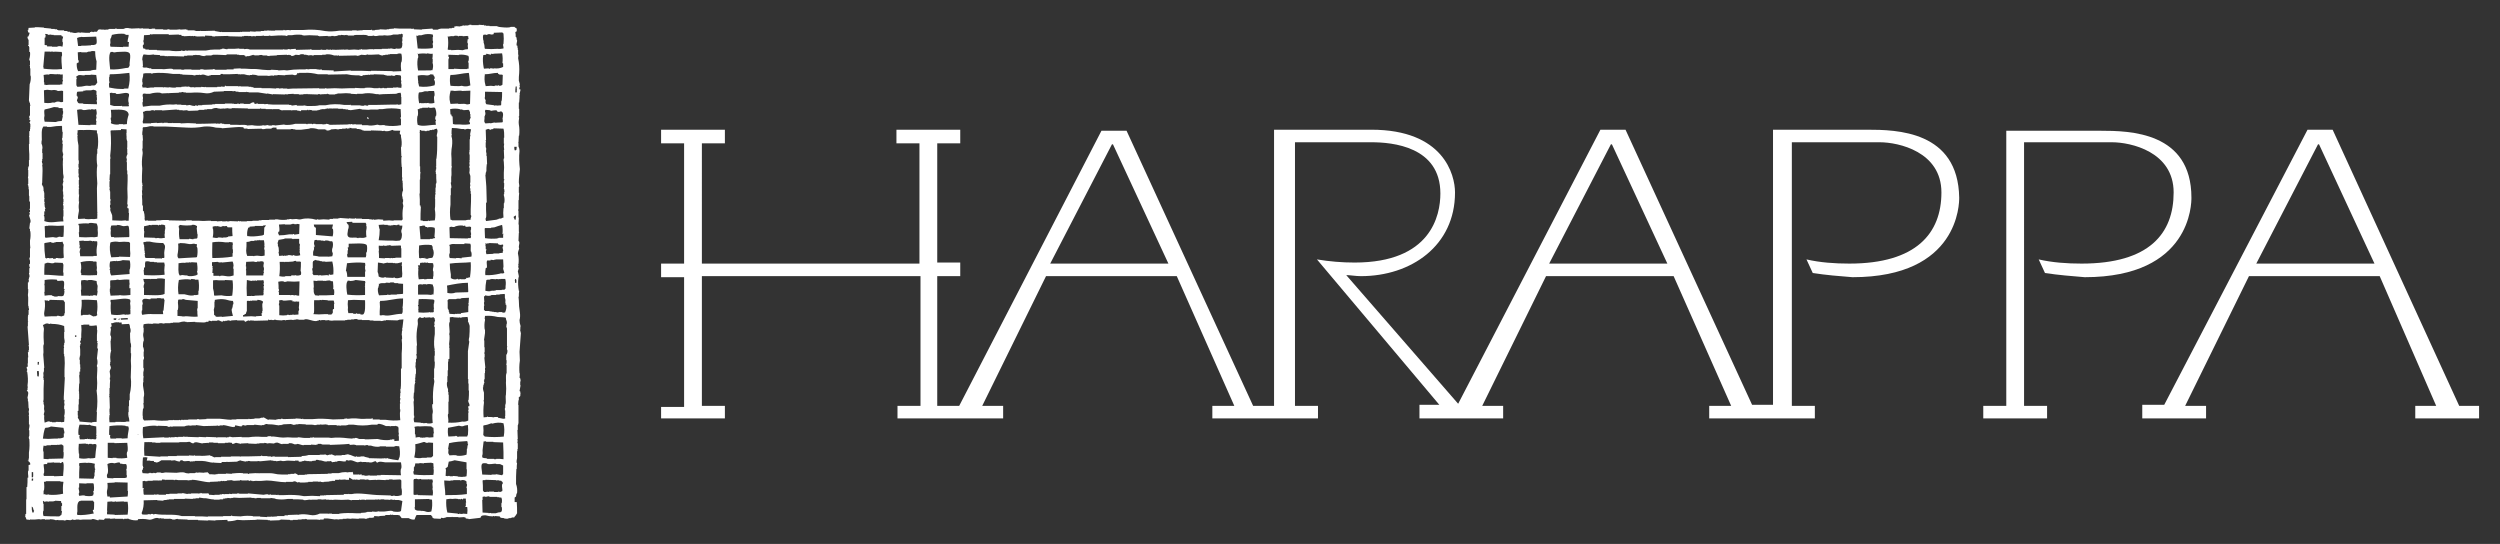 <?xml version="1.0" encoding="utf-8"?>
<!-- Generator: Adobe Illustrator 24.2.3, SVG Export Plug-In . SVG Version: 6.00 Build 0)  -->
<svg version="1.1" id="レイヤー_1" xmlns="http://www.w3.org/2000/svg" xmlns:xlink="http://www.w3.org/1999/xlink" x="0px"
	 y="0px" viewBox="0 0 717 156" style="enable-background:new 0 0 717 156;" xml:space="preserve">
<rect x="0" y="0" width="717" height="156" fill="#333333" stroke="none"/>
<style type="text/css">
	.st0{fill:none;}
	.st1{fill:#FFFFFF;}
	.st2{fill-rule:evenodd;clip-rule:evenodd;fill:#FFFFFF;}
</style>
<rect class="st0" width="717" height="156"/>
<path class="st1" d="M597,75.6c-4.2,0-8.4-0.3-12.3-1.2l1.8,3.9c3.9,0.6,7.8,0.9,11.4,1.2c30.6,0,30.6-21.3,30.6-22.8
	c0-18.9-17.7-19.2-26.1-19.2h-27v78.9h-6.6v3.6h18.3v-3.6h-6.6V40.8h25.2c5.4,0,17.7,2.7,17.7,14.4S616.5,75.6,597,75.6z"/>
<path class="st1" d="M535.5,37.2h-27v78.9h-6l-36.3-78.9H459l-40.8,78.6l-32.1-36.9c1.2,0,2.7,0.3,4.2,0.3c14.4,0,27-8.7,27-24
	c0-5.1-3.3-18-24-18h-27.9v79.2h-6l-36.3-78.9h-7.2l-40.8,78.9h-6.3V79.2h6.6v-3.9h-6.6V41.1h6.6v-3.9h-18.3v3.9h6.6v34.5h-62.4
	V41.1h6.6v-3.9h-18.3v3.9h6.6v34.5h-6.6v3.9h6.6v37.2h-6.6v3.3h18.3v-3.6h-6.6V79.2H264v37.2h-6.6v3.6h30.3v-3.6h-6L300,79.2h37.5
	l16.5,37.2h-6.3v3.6H378v-3.6h-6.6V40.8h21.9c6,0,19.8,1.2,19.8,14.7c0,6.3-2.7,19.8-24.6,19.8c-3.6,0-7.2-0.3-10.8-0.9l35.1,41.7
	h-5.7v3.9h24v-3.6h-6l18.3-37.2H480l16.5,37.2h-6.3v3.6h30.3v-3.6h-6.6V40.8h25.2c5.4,0,17.7,2.7,17.7,14.4s-7.2,20.4-26.4,20.4
	c-4.2,0-8.4-0.3-12.3-1.2l1.8,3.9c3.9,0.6,7.5,0.9,11.4,1.2c30.6,0,30.6-21.3,30.6-22.8C561.6,37.5,543.9,37.2,535.5,37.2z
	 M301.2,75.6l17.7-34.2h0.3l15.9,34.2H301.2z M444.3,75.6L462,41.4h0.3l15.9,34.2H444.3z"/>
<path class="st1" d="M705.3,116.4L669,37.2h-7.2l-41.1,78.9h-6.3v3.9h18.3v-3.6h-6L645,79.2h37.5l16.2,37.2h-6v3.6H711v-3.6H705.3z
	 M647.1,75.6l17.7-34.2h0.3L681,75.6H647.1z"/>
<path class="st2" d="M105.3,33.6v0.3l0.3,0.3C105.9,33.9,105.6,33.6,105.3,33.6z"/>
<path class="st2" d="M149.3,113.5h-0.1c0-0.3,0.1-0.6,0.1-0.9h-0.1v-0.4H149c0.1-0.6,0.2-1.1,0.3-1.7h-0.1v-1.1h0.1v-0.6h-0.1v-0.4
	H149c0-0.4,0.1-0.8,0.1-1.3H149c-0.1-1.2-0.1-2.4,0.1-3.7c0-0.8-0.1-1.7-0.1-2.5l0.4-5.5h-0.1v-0.4h-0.1v-0.6h0.1v-0.1h-0.1
	c0-0.3,0.1-0.6,0.1-0.8c-0.2-0.6-0.3-1.2-0.3-1.7c0.2-0.7,0.2-1.5,0.1-2.2c-0.2-1.2-0.3-2.3-0.3-3.5c0-0.3-0.1-0.7-0.1-1h0.1
	c0-0.6,0-1.2,0.1-1.7h-0.1c-0.2-1.2-0.3-2.5-0.1-3.8c0,0,0.1,0,0.1-0.4c-0.1-0.5-0.2-1-0.3-1.5h0.1v-0.3h0.1v-0.3h0.1l-0.1-0.4h-0.1
	c0-0.2,0.1-0.4,0.1-0.6l-0.1-0.3h0.1c0.1-0.9,0.1-1.9-0.1-2.8c-0.2-0.6,0.2-1.3,0.3-1.7c-0.3-0.8,0.2-1.2,0-2h-0.1v-0.2h-0.1
	c0-0.8,0.1-1.6,0.1-2.4h0.1c0-0.2-0.1-0.2-0.1-0.3v-2h-0.1c0-0.6,0.1-1.3,0.1-2h-0.1v-2c0,0-0.2,0-0.1-0.3h0.1v-2.7h0.1
	c0-0.7,0-1.4,0.1-2.1h-0.1v-1.7h0.1c0.1-0.5-0.1-0.9-0.1-1.3c0-1.3,0.2-2.5,0.3-3.8c-0.2-1.7-0.3-3.5-0.1-5.2c0-0.4-0.1-0.9-0.3-1.3
	v-1h-0.1v-0.1h0.1c0-0.7,0.1-1.3,0.1-2h0.1c0.1-1.1,0.1-2.2-0.1-3.2c-0.1-0.7,0-1.3,0.1-2h-0.1c-0.1-0.3,0.1-0.4,0.1-0.4v-2.1h-0.1
	v-1.8h0.1c0-0.5,0.1-0.9,0.1-1.4H149v-0.6c0-0.1,0.1-0.3,0.1-0.4H149V27c0.1-0.4,0.2-0.8,0.3-1.3l-0.3-0.1c-0.2-0.4,0.2-0.7,0.1-1
	H149c0-0.2,0-0.3,0.1-0.4c-0.1-0.4-0.2-0.8-0.3-1.1c0-0.7,0-1.4,0.1-2.1c0.1-1.5,0-2.9-0.3-4.3c0-0.3,0.1-0.7,0.1-1h-0.1v-1.4h-0.1
	v-0.6h-0.1v-0.6h-0.2c-0.2-0.6,0.2-1.2,0.1-1.6h-0.1V11h-0.1v-0.4h-0.2c0-0.5,0-0.9-0.1-1.4c-0.1,0,0.5-0.2,0.4-0.3V8.2l-0.6-0.4
	V7.7h-1.1c-0.4,0.3-1.7,0.2-2.7,0.1c-0.4,0-0.9-0.1-1.3-0.3h-2.1V7.4h-1V7.3h-0.6V7.1h-0.1v0.1l-1.4-0.1v0.1h-2.1V7.1h-0.6v0.1h-0.3
	v0.1h-1.1v0.1h-0.1c-0.1-0.1-0.3-0.2-0.4-0.1v0.1h-0.3v0.1h-0.4v0.1l-1.3-0.1v0.1h-0.4V8h-0.7v0.1h-0.8v0.1h-2.5v0.1h-0.4v0.1h-0.1
	V8.4h-0.2v0.1h-1.4L124,8.2L121,8.4v0.1l-2.3-0.1V8.2c-0.2,0-0.5,0.1-0.7,0.1V8.2h-3.5L113,8.1v0.1l-1.4,0.1v0.1h-0.7v0.1l-2-0.1
	v0.1l-1.4,0.1V8.7h-0.8V8.5c-0.2,0-0.2,0.1-0.3,0.1h-2.4v0.1h-0.6V8.7l-1.1,0.1V8.7H101v0.1h-3.7C96,9,94.6,9.1,93.2,8.9
	c-2-0.4-4.1-0.5-6.2-0.3h-3.6v0.1l-0.8-0.1l-0.9,0.1c-0.1-0.1-0.3-0.2-0.4-0.1v0.1H80V8.7h-1.1v0.1h-1.4V8.7h-0.1v0.1l-0.7-0.1v0.1
	h-1v0.1h-0.9v0.1h-1.5v0.1l-1.6-0.1v0.1h-2.2V9.1l-0.4,0.1V9.1c-0.2,0-0.2,0.1-0.3,0.1h-5.2V9.1l-0.3,0.1l-1.7-0.3V8.8l-3.1,0.1h-1
	V8.8h-0.1v0.1h-1.3V8.8h-0.3V8.7h-2V8.5h-0.4V8.4l-1.7,0.1V8.4l-1,0.1h-2.1V8.4H48v0.1h-1.2V8.4h-2.3V8.2h-1v0.1h-0.8V8.2H41V8.1
	l-1,0.1V8.1l-2.4,0.1V8.1l-0.4,0.1V8.1c-0.5-0.1-1-0.1-1.4,0v0.1h-0.3v0.1h-2V8.2H33v0.1h-1.7v0.1h-0.3v0.1h-0.8v0.1
	c-0.2,0-0.2-0.1-0.3-0.1h-0.7V8.5l-0.7-0.1v0.1h-0.3l-0.4,0.6h-0.9c0,0,0,0.2-0.3,0.1c-0.1-0.1-0.3-0.2-0.4-0.1v0.1h-0.4v0.2h-1.3
	l-1.3-0.1v0.1l-0.7-0.1c-0.3,0-0.9,0.3-1.4,0.1h-0.3V9.3h-0.7V9.1h-0.6V9h-0.3V8.9h-0.8V8.7h-1.7V8.6h-0.3V8.4h-0.7V8.3h-1V8.2
	L12.6,8V7.9l-1.7-0.1l0,0H10v0.1L8.2,8L8.1,8.7H7.9C8,8.9,8.1,9.1,8.1,9.3l0.4,0.1c-0.1,0.4-0.2,0.8-0.4,1.1H7.9
	c-0.1,0.5,0.2,0.7,0.3,1v1.4c0,0-0.2,0-0.1,0.3h0.2v0.3h0.1v1.4h0.2c0.1,0.7,0,1.4-0.2,2.1c0,0.4,0.1,0.4,0.2,0.4v1.4H8.4v0.1h0.2
	v0.7h0.1v2.1h0.1c0.1,0.8,0,1.7-0.3,2.5l-0.2,4.6l0.2,0.7h0.1L8.6,30c0,0,0.2,0,0.1,0.3H8.6v2.9H8.4v0.7c0,0.2,0.2,0,0.2,0.1
	c-0.1,0.1-0.2,0.3-0.2,0.4l0.3,0.1c0.1,0.3-0.3,0.5-0.3,0.7h0.2v0.3h0.1v1.1H8.6l0.1,0.4H8.6v0.6H8.4v1.4H8.3c0,0.2,0.1,0.2,0.1,0.3
	v2H8.3c0,1,0,2,0.1,2.9v1.7H8.3v1.7H8.2v0.4H8v0.1h0.1c0,0.2-0.1,0.4-0.1,0.6h0.1v1.7c0,0.2-0.1,0.5-0.1,0.7h0.1v1.7
	c0,0-0.2,0-0.1,0.3h0.1v0.4h0.1v0.8h0.1V56H8.3c0,0.2,0.1,0.2,0.1,0.3v1.5h0.2v2.1H8.4c0,0.2,0.1,0.2,0.2,0.3v0.6H8.4l0.2,0.7H8.4
	c-0.2,0.7,0.6,1.4,0.3,2.4H8.6l-0.2,1.7h0.2v0.7h0.1c0.1,0.9,0.1,1.8-0.1,2.7c0,0.7,0,1.5,0.1,2.2H8.6v2.7H8.4v0.3h0.2l-0.2,0.4h0.2
	v1.1H8.4v0.6l0.2,0.6H8.4v1.4H8.3c0,0.3,0.3,0.8,0.1,1.3H8.3V80H8.2l0.1,0.7H8.2V81H8v1.9h0.1c0,0.6,0,1.2-0.1,1.7
	c0.2,0.9,0,2.3,0.1,3.2c0,0,0.2,0,0.1,0.4H8.2c0,0.2,0.2,0.3,0.1,0.7H8.2v1.4H8l0.1,0.4H8v1.5h0.1v0.1H8v1.3H7.9L8.3,99
	c0,0-0.2,0-0.1,0.3h0.1v1.1H8.2v0.6H8c0,0.5,0.1,1,0.1,1.5H8v1.7H7.9l0.1,0.3c0,0-0.2,0-0.1,0.3c0.1,0,0.2,0.2,0.1,0.3c0,0,0,0,0,0
	l0,0l-0.3,0.1c-0.2,0.4,0.2,0.7,0.1,1c-0.1,0.1-0.2,0.3-0.1,0.4h0.1c0.2,1.3,0.3,2.6,0.1,3.9H7.9v0.4H8c0,0.3-0.1,0.3-0.1,0.3v0.7
	H7.7c0,0.4,0.2,0.3,0.3,0.4c0.3,0.7-0.2,1.5-0.1,2H8v0.8h0.1c0,0.6,0.1,1.3,0.1,2h0.1c0.1,0.5-0.1,0.8-0.1,1.1
	c0,0.3,0.1-0.2,0.1,0.3H8.3v0.6H8.2c0,0.2,0.1,0.2,0.1,0.3v1.4c0,0.2-0.2,0-0.1,0.1h0.1v0.8h0.1c0.2,0.6-0.2,1.4-0.1,1.7h0.1v1.7
	H8.3v0.4H8.2v0.1h0.1v0.3h0.1c0.1,1.3,0.1,2.6-0.1,3.9v1.7H8.2v0.6l-0.4,0.1c0.4-0.1,0.9,0.5,0.9,0.9c0,0.3-0.6,0.2-0.5,0.3v1.5
	c-0.4,0.4,0,1.5-0.1,2.1H7.9c0,0.9,0,1.8-0.1,2.7H7.6v3.5H7.5v4.2H7.3c0,0.3,0,0.6-0.1,0.8h0.1l0.3,0.8l1,0.1c0-0.1,0.2-0.2,0.3-0.1
	l0,0H10l1.1-0.1c0.5,0,0.3,0.1,0.8,0.1v-0.1h1v0.2h0.1v-0.1h1.3v-0.1c0.6,0,1.2,0.1,1.7,0.3l0.7-0.1v0.1h1.6v0.1l0.7-0.1v-0.1
	l1.3,0.1v-0.1h0.4v-0.1c0.2-0.1,0.3,0,0.4,0.1h0.6v-0.1h1.1v0.1l1-0.1V149h2.5v-0.1c0.8-0.2,1.5,0.4,2,0.3V149l1.5,0.1l0.3-0.4h1.5
	v0.1l1.4-0.1v0.1h2.3c0,0,0,0.2,0.3,0.1v-0.1h1v-0.1h0.1v0.1H37v0.1h0.1c0.8,0.3,1.6,0.4,2.4,0.3l0.1-0.3c1-0.1,2-0.1,2.9,0.1
	c1.2,0.3,1.7-0.7,3-0.4v0.1l0.7-0.1v0.1H47v0.1h1.7v-0.1h0.1v0.1l0.6,0.1V149h0.9v-0.1l0.7-0.1v0.1l2.8,0.1v0.1h3v0.1l2.9,0.1v-0.1
	l2.1,0.1v-0.1l3.4-0.1l0.1,0.4c0.9,0,1.8-0.1,2.7-0.4l1.7,0.1l3.7-0.1V149l0.3,0.1V149l3.1,0.1v0.1h0.6v0.1l2.8-0.1v-0.1h0.3V149
	l2.7,0.1v0.1h0.8v-0.1h1.4V149h1.1v-0.1h1.1v-0.1l0.4,0.1v0.1h2.8l1,0.1V149h1l0.1-0.3H94l2.2,0.3v-0.1l1.1,0.1v-0.1h1v-0.1h1.1
	v-0.1l1.4,0.1v-0.1l2.1,0.1v-0.1h1.7v0.1h0.6v-0.1l0.6-0.1v-0.1h1.1v-0.1h0.4V148l1.5,0.1V148l1.7-0.1v-0.2h1.3c0,0,0-0.2,0.3-0.1
	v0.1c0.3,0,0.3-0.1,0.3-0.1c0.4,0,0.4,0.1,0.4,0.1h1.5v0.1h0.3l0.6,0.8h2c0.5,0.3,1.1,0.5,1.7,0.4c0.1-0.2,0.4-1.2,0.6-1.3h4.1
	l0.3,0.4h0.1v0.3c0,0.1,0.3,0.1,0.4,0.3l2,0.1l0.1-0.3l0.8,0.1v-0.1h0.4v-0.1h0.3v-0.1h1.6v-0.1h0.1v0.1h1.7c0.2,0,0,0.1,0.1,0.1
	l1.7-0.1v0.1h0.3l0.1,0.3l0.8,0.1v0.1l3.4-0.4c0.2-0.7,0.6-0.7,1.5-0.7c0.7,0.2,1.4,0.3,2.1,0.3c0,0,0-0.2,0.3-0.1v0.1
	c0.2,0,0.3-0.1,0.3-0.1l1.3,0.1l0.3,0.4l1,0.1v0.1l1,0.1v-0.1h0.3v-0.1h0.6v-0.1h0.3v-0.1h0.7v-0.1c0.3-0.3,0.6-0.7,0.8-1.1
	c0-1.1,0-2.2-0.1-3.2h-0.6v-1.3l0.4-0.3l0.1-0.7h0.1v-0.3h0.1c0.1-0.9,0-1.8-0.3-2.6c0-1.5,0-2.9,0.1-4.3h0.1c0-0.6,0-1.2,0.1-1.7
	h-0.1c-0.1-0.5,0-1,0.1-1.4v-2h0.1v-0.6h0.1v-1.7h-0.1c0-0.2,0-0.5,0.1-0.7c-0.1-0.1-0.2-0.3-0.1-0.4h0.1c0-0.9-0.1-1.7-0.1-2.7h0.1
	v-1.4h0.1v-0.4h0.1v-5.4h-0.1c0,0,0.1-1.2,0.1-1.3h0.1v-0.7h-0.1L149.3,113.5z M9.1,135.4h0.4c0,0.4,0.1,1.4-0.1,1.5H9.1V135.4z
	 M9.1,137.3l0.4-0.1v0.6l-0.4,0.1V137.3z M9.5,147.1H9.4V147c-0.3-0.2-0.3-1.2-0.3-1.7c0.6,0.2,0.3,0.9,0.7,1.2L9.5,147.1L9.5,147.1
	z M18.5,82.9c0.1,0.3-0.2,0.4-0.1,0.6h0.1c0,0.4-0.1,0.9-0.3,1.3c-0.2,0.2-0.9,0.2-1.4,0.1c-0.4,0.2-0.9,0.2-1.4,0.1v-0.1H15v-0.2
	c-0.7-0.1-1.5,0-2.2,0.1c0-0.4-0.1-0.8-0.1-1.1h0.1v-1.7l-0.1-0.6h0.1v-1.1c1.2-0.2,2.3-0.2,3.5-0.1l0.1,0.3
	c0.6,0.2,1.4-0.2,1.8,0.1c0.4,0.3,0.1,1.6,0.1,2.2L18.5,82.9z M14.9,90.6v0.1l-2.1,0.1c-0.1-0.4-0.2-0.8-0.1-1.3
	c0.2-1.1,0.3-2.2,0.1-3.4l0.6,0.1h0.4c0,0.1,0.2,0.2,0.3,0.1c0,0,0,0,0,0l0,0l0.1-0.3h0.3V86l3.7,0.1c0.1,0.2,0.2,0.4,0.4,0.6v3.1
	h-0.1c0,0.2-0.1,0.5-0.1,0.7l-0.4,0.1c-0.5,0.4-1-0.2-1.7,0v0.1h-1.1C14.8,90.8,15,90.6,14.9,90.6L14.9,90.6z M18.2,78.1v1
	c-1.7,0-3.5-0.3-5.5-0.3c0-1.1,0-2.2,0.1-3.2l0.4-0.1c0.5-0.4,1.3,0.1,2,0l0.4-0.1v-0.1l2.4,0.1l0.1,0.4h0.1c0,0.8-0.1,1.5-0.1,2.3
	c0,0.2-0.2,0-0.1,0.1L18.2,78.1z M16.8,67.9V68h-0.3v0.1c-0.4,0.1-0.9,0-1.3-0.1L13,68.2V68h-0.1c0-1,0-2.1-0.1-3.1
	c0.3-0.1,0.6-0.2,1-0.1v-0.1h1.1c1.1,0.1,2.3,0.1,3.4,0c0,1.1,0,2.2-0.1,3.2L17.4,68v-0.1H16.8z M14.6,69.4v0.1
	c0.3,0.1,0.6,0.2,1,0.1v-0.1H16v-0.1h1.7v-0.1h0.2v0.1c0.3,0.3,0.1,0.3,0.3,0.7h0.1c0,0.3-0.1,0.7-0.1,1c0,0.9,0,1.9,0.1,2.8
	c-0.4,0.2-0.8,0.2-1.3,0.2V74l-0.4,0.1V74h-0.6v0.2h-0.8V74l-1.1,0.1V74h-0.6v0.2C13.4,74.1,13.2,74,13,74c-0.2-1.4-0.3-2.8-0.3-4.2
	h0.1v-0.1L14.6,69.4z M18.1,26.1v3.1c-0.2,0.1-0.5,0.1-0.7,0.1c-0.4-0.2-0.8-0.2-1.3-0.1v0.1h-0.3v0.1h-1v0.1
	c-0.7,0.1-1.4,0.1-2.1,0c0-1.3-0.1-2.1-0.1-3.6c0.5-0.1,0.9-0.2,1.4-0.1c0.5,0.1,1,0.1,1.5,0c0.4,0,0.8,0.1,1.1,0.3l1.3-0.1v0.1
	H18.1z M12.8,10.8H13c0-0.2,0.1-0.5,0.1-0.7c-0.1,0-0.2-0.2-0.1-0.3l0.1-0.1c0.2,0.1,0.3,0,0.6,0.1V10l1-0.1V10h0.7v0.1h2.2l0.1,0.3
	l0.4,0.1c0,0.2-0.1,0.4-0.1,0.6h-0.1V12H18c0.1,0.5,0,1-0.1,1.4c-0.5-0.2-0.9-0.2-1.4-0.1c0,0,0,0.2-0.3,0.1h-1.3v-0.1h-1.4v-0.3
	l-0.7-0.1C12.8,12.2,12.8,11.5,12.8,10.8L12.8,10.8z M12.8,14.8h1.7v0.1h0.1v-0.1h0.6l0.3,0.1c0.2,0,0,0,0.1-0.1l2.1,0.1
	c0.1,0.3,0.1,0.6,0.1,1c-0.4,0.5,0,3.2,0,3.9c-1.8,0.2-3.6,0.1-5.3-0.1v-0.4h-0.1L12.8,14.8z M12.5,22.6h0.1c0-0.4-0.1-0.8-0.1-1.1
	c0.5-0.1,1-0.2,1.5-0.1c0.4-0.4,1.7,0,2.4-0.1v-0.1h0.1v0.1h0.8v0.1c0.2,0,0.4,0,0.6-0.1v0.1h0.1v1H18c-0.2,0.3,0.1,0.7,0.1,0.8H18
	v0.2h-0.1v0.8h-0.6v0.1h-3.2l-1,0.1v-0.1h-0.4v-0.7h-0.1V22.6z M12.8,31.4c0.9-0.2,1.8-0.4,2.7-0.7l1.3,0.1V31h1.1v0.1H18v0.7h0.1
	v0.8H18V33h-0.1c0,0.1,0.1,0.3,0.1,0.4c-0.1,0.3-0.2,1-0.3,1.3c-0.6,0-1.2,0.1-1.7,0.3l-3.2-0.1c-0.1-0.5-0.2-0.9-0.1-1.4
	C12.9,33,12.5,32.2,12.8,31.4L12.8,31.4z M11.1,108l-0.4-0.1c0-0.5-0.1-0.9-0.1-1.4h0.1v-0.1h0.4C11.2,106.9,11.2,107.5,11.1,108
	L11.1,108z M11.1,104.6h-0.3v-0.8h0.4L11.1,104.6z M12,52.8l0.1-0.4c0-1.1,0.1-2.2,0.1-3.4c0-0.6,0-1.2-0.1-1.7
	c0.1-0.1,0.2-0.3,0.1-0.4h-0.1L12,46.2h0.1v-0.6h0.1v-1.7h-0.1v-1.3h0.1c0-0.5-0.1-1-0.3-1.4c0-0.4,0-0.8,0.1-1.1
	c0-1.2-0.2-3.1,0.4-3.7v-0.1h1.1v0.1h1.1c1-0.2,2.1-0.3,3.1-0.3v0.1h0.1c0,0.6,0,1.2,0.1,1.7h0.1c0,0.6-0.1,1.1-0.1,1.7h-0.1
	c0,0.3,0,0.6,0.1,0.8h0.1c0,0.2-0.1,0.2-0.1,0.3v0.6h0.1v0.1H18c0,0.7-0.1,1.4-0.1,2.1H18V44h0.1c0.1,0.4-0.1,0.7-0.1,0.8v0.6h0.1
	c0,0.4-0.1,0.8-0.1,1.3h0.1v0.1H18c0,1,0.1,2,0.1,3c0.1,0.5,0.2,0.9,0.1,1.4h-0.1c0,0.3,0,0.7,0.1,1h-0.1v0.4H18
	c-0.1,0.4,0.1,0.8,0.1,1c0,0.4-0.1,0.8-0.1,1.3h0.1c0,0.5,0,0.9,0.1,1.4h-0.1v0.1h0.1c0,0.2-0.2,0.2-0.1,0.6h0.1v1h-0.1v0.2h0.1
	c0,0.2-0.2,0.3-0.1,0.7h0.1v1.1h-0.1c0.1,0.2,0.1,0.4,0.1,0.6v1.5h-0.1c0,0.5,0,0.9,0.1,1.4c-2.2,0-3.6,0.6-5.5-0.1
	c0.1-0.5,0.1-0.9,0-1.4c0,0-0.2,0-0.1-0.3h0.1v-1.1H13c0-0.2-0.2-0.2-0.1-0.6c0.1-0.1,0.2-0.3,0.1-0.4h-0.1v-0.3h-0.1v-0.7h-0.1
	c0-0.2,0.1-0.3,0.1-0.4v-0.3h-0.1v-0.8h0.1v-0.2h-0.1v-1.7h-0.1v-0.4h-0.1c0-0.4,0-0.8-0.1-1.3h-0.1L12,52.8L12,52.8z M18.1,127.8
	h0.1v1.7h-0.1c-0.1,0.2,0.1-0.3,0.1-0.3c0.1,0.8,0.1,1.6-0.1,2.4l-0.1-0.1l-4.1,0.1v0.1l-1.4-0.1v-2.1h-0.1c-0.1-0.6,0-1.2,0.1-1.7
	c0.7,0.2,0.6,0,1.1-0.1h1v-0.1h1.9v-0.1h0.1v0.1C17.4,127.6,17.6,127.2,18.1,127.8L18.1,127.8z M17.8,145.1h-0.2v1.5h0.2l-0.2,1.1
	c-0.2,0.1-0.4,0.2-0.6,0.4c-1.3,0-3.4,0-4.5-0.1c-0.2-0.5-0.2-1-0.1-1.5h0.1v-2h-0.1c0-0.3-0.1-0.6-0.1-0.8h0.1v-0.1l0.3,0.3
	l0.7-0.1c0.3,0,0.5,0.1,0.6,0.1v-0.1h1.4v-0.1h0.4v-0.1l1.7,0.1l0.1,0.6h0.2L17.8,145.1z M18.1,141.6c-1.3,0.3-2.6,0.4-4,0.3v-0.1
	l-1,0.1v-0.1h-0.3v-0.1l-0.3,0.1v-1c0.3-0.3,0.2-2,0.1-2.6l0.6-0.1v-0.1h4.1v0.1c0.3,0.1,0.6,0,0.9,0.1
	C18,139.3,18,140.5,18.1,141.6L18.1,141.6z M18.2,136.5l-2.7,0.1v-0.1h-2.9c-0.1-0.2-0.1-0.4-0.1-0.6c0.4-0.4,0-2.1,0-2.7
	c0.3,0,0.3-0.1,0.3-0.1h0.7V133c0.2-0.2,0,0,0.1-0.3c0.6,0,1.3,0,1.9-0.1v0.1h1.7v0.1c0.5,0.1,0.5-0.4,0.9-0.3v0.1
	c0.4,0.7,0,3.1,0,3.9L18.2,136.5z M18.4,124.3h-0.1v1.1c-0.5,0.3-1.2,0.4-1.7,0.3v0.1h-1.2c-1,0.1-2.1,0.1-3.1,0
	c0.1-1,0.3-2.1,0.6-3h0.1v-0.1c0.5,0,1-0.1,1.5-0.3v-0.1l3.7,0.4c0.1,0.8,0.4,1.1,0.2,1.8L18.4,124.3z M18.5,114.6
	c0,0.4-0.1,0.7-0.1,1.1h0.1v0.6h-0.1v1h0.1c0.1,0.7,0.1,1.4-0.1,2c0,0.3,0.1,0.3,0.1,0.3c0,0.5-0.1,0.9-0.1,1.4l-0.9,0.1v-0.1H16
	v0.1h-1.1v-0.1h-0.6v-0.1c-0.6-0.2-0.9,0.2-1.5,0.3c-0.1-0.6-0.2-1.3-0.1-2c-0.4-0.5,0.2-0.9,0-1.5c-0.2-0.6,0.1-1-0.1-1.7h-0.1
	v-0.7h-0.1c0-0.3,0.1-0.6,0.1-0.8v-3c0-0.8,0.1-1.7,0.1-2.5h-0.1v-0.6h-0.1c0-0.3,0.1-0.7,0.1-1h-0.1c0-0.3,0.1-0.6,0.1-0.8h0.1
	v-1.1h0.1l-0.3-3.8c0.2-0.8-0.1-2.1,0.1-2.9h0.1c0-0.7-0.1-1.4-0.1-2.1c0-0.8,0-1.6,0.1-2.4c0-0.2-0.2-0.8-0.3-1.1l0.3-0.1
	c0.4-0.3,0.8-0.4,1.3-0.3c0,0,0,0.2,0.4,0.1v-0.1l0.7,0.1c1.2,0,2.3,0.2,3.4,0.6c0,0.6,0.1,1.1,0.1,1.7h-0.1v1.7
	c0.1,0.5,0.2,1,0.1,1.5h-0.1v0.6h-0.1c0,0.3,0,0.6,0.1,0.8h-0.1v1.7h0.1v0.7h0.1c0.1,1.3,0.1,2.6,0,3.9v2.1h0.1
	c-0.1,1.9-0.2,3.7-0.3,5.6v1L18.5,114.6z M23.3,10.5c0.2,0.2,0.8,0.1,1.3,0.1l3-0.1c0.1,0.6,0.2,1.3,0.1,2c-0.2,0-0.2,0.2-0.3,0.3
	h-0.3v0.1h-1v0.1l-1.7,0.1h-1.1v0.1h-0.9c-0.1-0.8-0.2-1.5-0.3-2.3c0.4-0.2,0.8-0.3,1.3-0.3L23.3,10.5z M22.3,18
	c0.2-0.2,0,0,0.3-0.1l-0.1-0.7h-0.1c0-0.8-0.1-1.5-0.1-2.2l1-0.1V15h1.7v-0.1h0.3v-0.1h0.7v-0.1c0.4-0.1,0.9-0.1,1.3,0
	c0,1,0.1,2,0.4,2.9c0,0.8-0.1,1.6-0.1,2.4c-0.6,0-1.2,0.1-1.7,0.3l-3.5,0.1C22,19.6,22,18.9,22,18.2L22.3,18z M21.9,24.2v-1.5H22
	v-0.4h-0.1v-0.4l0.4-0.2c0.4-0.4,1.3,0,2-0.1v-0.1H26v-0.1l1.6,0.1l0.3,2.2c-0.4,0.3,0,0.1-0.3,0.4l0,0c-0.4,0.5-0.4,0.4-1.3,0.4
	c-0.4,0.3-1.2,0-1.7,0.1c-0.8,0.2-1.6,0.3-2.4,0.3C22,24.6,21.9,24.6,21.9,24.2L21.9,24.2z M26.1,31.4v-0.1h0.1v0.1h0.1v-0.1
	c0.3,0.1,0.7,0.1,1,0.1v-0.1h0.2l0.1,0.1c0.1,0.5,0.2,1,0.1,1.5h-0.1c0,0.3,0,0.7,0.1,1h-0.1v0.3h-0.1c0,0.2,0.1,0.4,0.1,0.6h0.1
	c0,0.2-0.1,0.2-0.1,0.3v0.7h-1.7v0.1l-3.4-0.1l-0.4-4.3c0.5-0.1,0.9-0.2,1.4-0.1c0.5,0.4,1.5,0,2,0h0.4v0.1L26.1,31.4z M21.9,96.6
	h-0.4v-0.4h0.4V96.6z M22.3,27.8h-0.1v-0.3H22c0-0.4,0-0.8,0.1-1.1h0.1v-0.1l1.7-0.1V26h0.6v-0.1H26c0.5,0,0.7-0.3,1-0.1
	c1.1,0.2,0.5,0.6,0.7,1.5h0.1c0,0.2-0.1,0.4-0.1,0.6h0.1v0.8c-0.1,0.1-0.2,0.3-0.1,0.4h0.1v0.8l-3.9-0.1v-0.1
	c-0.8-0.2-1.4,0.3-1.7-0.6C21.8,28.7,22.4,28.4,22.3,27.8z M26.9,146.2l-0.3,0.1l0.3,1h-0.2c-1.5,0.3-3,0.5-4.5,0.4
	c-0.1-0.2-0.1-0.4-0.1-0.6c0.3-0.4-0.3-2.7,0.6-3.3v-0.1h0.4v-0.1h3.6l0.2,0.4h0.1C27,144.3,27,145.9,26.9,146.2z M26.9,138.9
	c0.1,0.7,0.1,1.3,0,2h-0.2c0,0.2,0,0.3,0.2,0.4l-0.2,0.8h-0.1c-0.3,0.3-1.6,0.2-2.2,0.1c-0.3-0.3-1.2,0-1.7,0
	c-0.1-0.2-0.1-0.5-0.1-0.7c0.4-0.5-0.2-1.1,0-1.7h0.1v-1.2l2.1,0.1v-0.1h2v0.2L26.9,138.9z M27.2,134.4c0,0,0.2,0,0.1,0.3h-0.1v0.8
	h-0.1v1.1h-0.1c-0.1,0.3,0,0.5-0.2,0.7l-4.1-0.1c0-1.2,0-2.4,0.1-3.6h-0.1v-0.7h0.1v-0.1l1.7-0.1l0.6,0.1v-0.1
	c0.7,0,1.4,0.1,2.1,0.3C27.1,133.4,27.1,133.9,27.2,134.4z M27.3,131.3c-0.4,0.1-0.8,0.2-1.1,0.1v0.1l-0.8-0.1
	c-0.9,0.2-1.8,0.2-2.7,0v-0.7c0-0.2,0.2,0,0.1-0.1h-0.1v-0.5h-0.1c-0.1-0.9-0.1-1.9,0-2.8l2-0.1v0.1h0.6v0.1c0.2,0.1,0.3,0,0.4-0.1
	h0.7v0.1c0.5,0.1,0.9-0.2,1.1,0h0.2v0.3h0.1C27.5,128.9,27.4,130.1,27.3,131.3L27.3,131.3z M27.6,124.7L27.6,124.7l0.1,0.1
	c0,0.3-0.1,0-0.1,0.4l0.1,0.3h-0.1v0.4h-0.1v0.1h-0.7v-0.1L26,126c-0.1-0.1-0.3-0.2-0.4-0.1v0.1h-0.1v-0.1h-0.3v-0.1H25v0.1h-0.7
	v0.1h-1.4c-0.1-0.4-0.2-0.7-0.1-1.1h0.1c0.2-0.3-0.2,0-0.3-0.2h-0.1c-0.1-1,0-1.9,0.3-2.9c0.8,0,1.6,0,2.4,0.1l0.6-0.1v0.1H26v0.1
	l1.6,0.3C27.6,123.1,27.7,123.9,27.6,124.7L27.6,124.7z M27.9,104.6h-0.1v0.6h0.1v1c0,0.6-0.1,1.3-0.1,2c0.1,1.1,0.1,2.2,0,3.4
	l-0.1,0.4c0.3,2,0.3,4.1,0,6.2c0,0.4,0-0.4,0.1,0c0,1.2-0.1,1.7-0.1,2.8c-0.4,0-0.9,0-1.3,0.1v0.1l-3.6-0.3c0-0.7-0.5-0.7-0.5-1.4
	c0,0,0.2,0,0.1-0.3h-0.1v-1.2l-0.1-0.1l0.3-0.1v-1.5l0,0v-0.3h0.1v-1.5h0.1v-1.7h-0.1l0.1-0.3c0-0.3-0.1-0.3-0.1-0.3
	c0-0.7,0.1-1.5,0.1-2.2h0.1c0-0.8,0-1.6-0.1-2.4h0.1v-1H23v-1h0.2v-0.1H23v-1h-0.1v-1.3h-0.1v-0.7h0.1V102H23v-1.7
	c0-0.4-0.1-0.8-0.1-1.1H23v-0.5h0.2c0-0.2-0.3-0.5-0.2-1h0.2v-0.8h0.1v-1c0.1-0.9,0.1-1.8,0-2.7h0.6v-0.1h1.7v0.3
	c0.7,0.1,1.4,0,2.1-0.1c0.1,0.4,0.2,0.7,0.1,1.1c0.2,0.3,0,1.1,0,1.7v1.7H28c0,0.2-0.2,0.2-0.1,0.6H28c0,0.5-0.1,0.9-0.1,1.4H28v0.3
	h0.1c-0.1,0.9-0.2,1.7-0.3,2.7C28,103.4,28,104,27.9,104.6z M22.5,64.6v-0.4c0.9-0.1,1.9-0.2,2.9-0.1c0.4-0.4,1.7,0,2.3,0
	c0.3,0.5,0.4,1.2,0.3,1.7c0.1,0.7,0.1,1.4,0,2.1c-0.5,0.1-1,0.2-1.6,0.1c-1.2,0.1-2.5,0.1-3.7,0c0-0.5-0.1-0.9-0.1-1.4h0.1v-2
	L22.5,64.6z M23.4,86c1.5-0.1,2.9,0,4.4,0.1c0.2,1.2,0.2,2.5,0,3.7l0.1,0.6h-0.1c-0.2,0.3-0.3,0.3-0.8,0.3c-0.3,0.3-1-0.6-1.6-0.5
	v0.1h-1.6v0.1c-0.2,0-0.4,0-0.6,0.1v-1.3C23.4,88.3,23.5,87.2,23.4,86L23.4,86z M27.8,84.8c-0.4-0.1-0.8-0.2-1.1-0.1v0.1h-1v0.1
	c-0.1,0-0.2,0-0.3-0.1h-2.1c0-0.6-0.1-1.2-0.1-1.7h0.1v-1c-0.1-0.6-0.1-1.2,0-1.7l1-0.1c0.3,0.1,0.7,0.1,1,0.1v-0.1h1
	c0.5,0.1,0.9,0.2,1.4,0.3c0,0.5,0.1,0.9,0.3,1.4c0,0.5-0.1,0.9-0.1,1.4h0.1C28,83.7,27.9,84.3,27.8,84.8L27.8,84.8z M22.8,71.3v-0.6
	c0.1,0,0.2-0.2,0.1-0.3c0,0,0,0,0,0h-0.1c0-0.4,0-0.9-0.1-1.3l1.3-0.1v0.1h1.3l0.7-0.1v0.1h0.4v0.1c0.2,0,0.3,0,0.4-0.1
	c0.2,0,0.2,0.1,0.3,0.1h0.7v0.1h0.1v0.8c-0.2,1.1-0.3,2.1-0.1,3.2h-0.1v0.1h-0.9v0.1h-3.8c0-0.4-0.1-0.8-0.1-1.1h-0.1l0.3-1.4
	L22.8,71.3z M23.1,75.2c1.1-0.3,2.3-0.4,3.4-0.3c0.2,0,0.2,0.2,0.6,0.1V75h0.5v0.1h0.1c0,0.6,0,1.2,0.1,1.7c0,0.3-0.1,0.6-0.1,0.8
	h0.1c0.1,0.4,0.1,0.8,0,1.3c-1.5,0.1-3,0.1-4.5,0v-0.6h-0.1c-0.1-0.4,0-0.9,0.1-1.3C23.3,76.5,23.3,75.9,23.1,75.2L23.1,75.2z
	 M28,42.7h-0.1v1.4h-0.1c-0.1,1.1-0.1,2.3,0.1,3.4l-0.1,0.7c-0.1,1.5,0,2.9,0.1,4.4c0,0.5-0.1,0.9-0.1,1.4c0,2.3,0.1,4.6,0.1,6.9H28
	c0,0.2-0.1,0-0.1,0.1v0.6H28v0.1h-0.1v1c-0.5,0.1-1,0.2-1.6,0.1c-0.6,0.1-1.2,0.1-1.9,0v-0.1l-2,0.1c-0.2-0.9,0.4-2.1,0.2-2.9
	c-0.1-0.7,0-1.4,0.1-2.1h-0.1c0-0.7,0-1.3,0.1-2h-0.1v-1.7h0.1c0-0.1,0-0.2-0.1-0.3c0-0.3,0-0.6,0.1-0.8h-0.1v-1.4h0.1
	c0-0.3,0-0.6-0.1-0.8h-0.1c0-0.3,0.1-0.7,0.1-1h-0.1v-1.4h0.1c0.1-0.2,0-0.3-0.1-0.4v-1h0.1v-1h-0.1v-4.3c-0.2-0.9-0.3-1.8-0.3-2.7
	h0.1c0-0.2-0.1-0.2-0.1-0.3c-0.1-0.6,0.2-0.7,0-1.3h0.1c0.3-0.2,1.2-0.1,1.7-0.1c1.3-0.1,2.5,0,3.8,0.1v0.8h0.1L28,38.6
	C28.2,40,28.2,41.3,28,42.7z M34.8,63.3l-2.6-0.1v-1c0-0.2-0.2,0-0.1-0.1h0.1c0-0.7-0.6-1.4-0.6-2.1h0.1c0-0.3-0.3-0.8-0.1-1.3h0.1
	c0-0.3-0.1-0.7-0.1-1h0.1v-0.6h-0.1v-2.2h-0.1v-0.4h-0.1c0-0.3,0.1-0.6,0.1-0.8h-0.1v-1.7c0,0,0.2,0,0.1-0.3h-0.1
	c0-0.6,0.1-1.1,0.1-1.7h0.1v-4.5h0.1c0-0.3-0.1-0.6-0.1-0.8c0.3-2.4,0.3-4.8,0.1-7.2h0.1v-0.1l2.9-0.1V37l1.6,0.1v1.1
	c0,0.2-0.1,0-0.1,0.1l0.1,0.4h-0.1v0.1h0.1v1.1c0,0.2,0.1,0,0.1,0.1c0,0.1-0.2,0-0.1,0.1h0.1v0.3h0.1v2h-0.1c0,0.2,0.1,0.2,0.1,0.3
	v1.3h0.1c0,0.3-0.5,0.8-0.3,1.5h0.1c0,0.3-0.1,0.7-0.1,1h0.1v2.4h0.1V50h0.1v1.7c-0.1,1.6-0.1,3.3,0,4.9c0,0.7-0.1,1.3-0.1,2h0.1
	c0.2,0.6-0.3,0.6,0,1.1l0.3,0.1v1.3h0.1c0,0.8-0.1,1.5-0.1,2.2h-0.8v-0.1L34.8,63.3z M33.2,26.7v0.2c1.2,0.3,3-0.7,3.7,0H37v0.6
	c-0.2,0.6-0.3,1.3-0.1,2H37c0,0.2-0.2,0.2-0.1,0.6H37l-0.1,0.4H35v-0.2h-0.1v0.1h-2.2c-0.4-0.1-0.7-0.2-1.1-0.3c0-1.1,0-2.2-0.1-3.4
	c0.2-0.1,0.5-0.1,0.7-0.1v0.1L33.2,26.7z M34.1,35.6v0.1c-0.8,0.1-1.5,0-2.2-0.3c-0.2-0.2,0,0-0.1-0.3c0.3-0.3-0.2-0.8,0-1.4h0.1
	c0-0.7,0-1.5-0.1-2.2c1.7,0,5-0.5,5.1,1.4c-0.3,0.9-0.5,1.8-0.5,2.7l-1.1,0.1v-0.1L34.1,35.6z M31.7,11h0.1c0.1-0.3,0.2-0.6,0.3-1
	c1.2-0.3,2.4-0.4,3.6-0.3v0.1H36V10h0.9c0,0.8-0.3,1.1-0.3,2l0.4,0.1c-0.1,0.4-0.1,0.8-0.1,1.3h-1.6v0.1l-3.6-0.1
	c-0.1-0.3-0.2-0.6-0.1-0.8C31.8,12.2,31.5,11.5,31.7,11L31.7,11z M31.7,15v-0.1h0.7c0.3,0.3,0.8,0,1.3,0c1.2,0,2.8-0.3,3.4,0.3
	s-0.1,3,0.1,3.4c0,0.3,0,0.1-0.1,0.3c-0.1,0.5-0.3,0.6-1,0.6c-1.5,0.3-3,0.5-4.5,0.4C31.5,18.7,31,15.8,31.7,15L31.7,15z M31.3,23.8
	c0.1-0.1,0.2-0.3,0.1-0.4h-0.1v-1.3h0.1c0-0.3,0-0.6,0.1-0.8c1.9,0,3.8-0.2,5.6-0.4c0.2,1.5,0.1,2.9-0.3,4.4v0.1h-1.1
	c-0.2,0.2-0.8,0.1-1.3,0.1c-1,0-2.1-0.2-3.1-0.4C31.3,24.6,31.2,24.2,31.3,23.8L31.3,23.8z M31.9,64.7c0.4-0.1,1.6,0,1.7-0.1v-0.1
	c0.5,0,1,0.1,1.5,0.3c0.6,0.2,1.4-0.2,1.7,0c0.3,0.2,0.3,2.2,0.3,3.1h-0.1V68c-1.1,0-2.4,0.1-3.7,0.1h-0.6V68h-0.8
	c-0.2-0.6-0.2-1.3-0.1-2C31.6,65.7,31.8,65.1,31.9,64.7L31.9,64.7z M31.6,69.8c0.2-0.2,0,0,0.1-0.3c0.8-0.2,1.6-0.3,2.5-0.1
	c0.9-0.1,1.9-0.1,2.8,0l0.3,0.3v2c0.1,0.7,0.1,1.3,0,2l-3.2-0.1v0.1c-0.9,0-1.3,0.1-2.2,0.1C31.5,72.4,31.4,71.1,31.6,69.8
	L31.6,69.8z M31.6,75c0.6-0.1,1.2-0.2,1.7-0.1v-0.1h0.2v0.1c0.6,0,1.2-0.1,1.7-0.3l2,0.1c0.2,0.7,0.2,1.5,0.1,2.3
	c-0.2,0.2-0.2,1-0.1,1.5h-0.1v0.1l-5.2,0.4c-0.3-0.5-0.4-1-0.3-1.5h-0.1c-0.2-0.3,0.2-0.6,0.1-0.7h-0.1C31.4,76.3,31.4,75.7,31.6,75
	L31.6,75z M37.4,82.6v2c-0.9,0.1-1.8,0.2-2.7,0.1l-0.4-0.1v0.1c-1.1,0-1.5,0.1-2.6,0.1c0-0.2-0.1-0.5-0.1-0.7h-0.1l0.1-0.4h-0.1
	v-0.9h0.1v-0.7h0.1v-0.1h-0.1v-1.5h0.1v-0.1l1.7-0.1v-0.1c0.3,0,0.6,0,0.9,0.1c0.9-0.1,1.9-0.2,2.8-0.1c0,0.5,0,0.9,0.1,1.4h-0.1
	v1.1L37.4,82.6z M37.4,87.8v0.9h-0.1v0.1h0.1v1.3c-0.4,0.1-0.8,0.2-1.3,0.1v0.1c-0.3-0.1-0.7-0.2-1-0.1c-1,0.2-2.1,0.2-3.2,0
	c-0.2-1.2-0.2-2.3-0.1-3.5h-0.1V86c2.1,0,4.1-0.7,5.6-0.1c0.1,0.2,0.1,0.5,0.1,0.7C37.2,86.9,37.4,87.3,37.4,87.8L37.4,87.8z
	 M36.7,91.6l-2,0.1l-0.1-0.4l2-0.1L36.7,91.6z M34.3,91.3v0.4l-0.4-0.1v-0.1h0.1C34.2,91.3,34.1,91.5,34.3,91.3L34.3,91.3z
	 M33.4,91.3c-0.2,0.6,0,0.5-0.8,0.4v-0.4H33.4z M36.6,147.6l-3.7,0.1v-0.1l-2.2-0.1v-0.8h0.1c0-0.2-0.1-0.2-0.1-0.3
	c0-0.4,0.1-2,0.1-2.5l1.4-0.1v0.1h0.7c0,0,0-0.2,0.3-0.1v0.1c0.6,0,1.7-0.1,2.3-0.1v0.1h1.1C36.8,145.1,36.8,146.4,36.6,147.6z
	 M36.6,142.4c-1.5,0.1-3.6,0.2-5.1,0.3v-0.3h-0.7c-0.1-0.6-0.2-1.2-0.1-1.7c0.2-0.7,0.2-1.4,0.1-2.2l2.1-0.1v-0.1l3.7,0.1v2.4h0.1
	C36.7,141.4,36.7,141.8,36.6,142.4z M30.8,133.1c0.5-0.3,1.2-0.4,1.7-0.3c0.4,0.3,1.3-0.4,1.9-0.1l0.1,0.3h0.6v0.1h1.1v0.1
	c0.2,0.2,0.2,0.9,0.1,1.4h-0.1v0.3h0.1v1.4h0.1c0,0.2,0,0.5-0.1,0.7H36v0.1h-3.5v0.1l-1.7-0.1c-0.1-0.3-0.2-0.6-0.1-1
	C31.2,135.6,30.9,133.8,30.8,133.1L30.8,133.1z M36.5,127c0.1,0.8,0.2,1.6,0.1,2.4c-0.4,0.5-0.2,1.1-0.1,1.9c-1,0.2-2.1,0.2-3.1,0.1
	v-0.1h-1.1v0.1l-1.4-0.1V127h1.9v0.1L36.5,127z M36.6,125.7l-1.7,0.1v-0.1h-1.6v0.1h-1.6c-0.1-0.3-0.2-0.6-0.1-1
	c0,0,0.2,0.5,0.1,0.2h-0.1v-0.2l-0.3-0.1c0-0.8,0-1.6,0.1-2.5c1.5-0.2,3.1-0.3,4.6-0.1v0.1l0.8,0.1c0.1,0.3,0.2,0.6,0.1,1
	C36.8,124,36.6,124.8,36.6,125.7L36.6,125.7z M37.6,99.6h-0.1v1.7h0.1v0.6c-0.1,1-0.1,2.1,0,3.1c0,1.1-0.1,2.1-0.1,3.2
	c0.2,1.6,0.1,3.3-0.3,4.9v1.7H37v1.7h-0.1v1.7h-0.1v0.9c0,0.2,0.5,0,0.5,0.1h-0.5c0.2,0.6,0.3,1.2,0.3,1.7h-0.8
	c-0.3,0.2-1.2,0.1-1.7,0.1h-1.5v0.1l0,0l0,0h-1.7c-0.1-0.7-0.1-1.4,0-2.1h0.1l-0.1-0.6h0.1c0-0.2-0.1,0-0.1-0.1v-1h0.1l-0.1-0.3h0.1
	c0-1-0.1-2.1-0.1-3.1h-0.1l0.1-0.6l-0.1-0.3h0.1v-1.7h0.1c0-0.8,0-1.6,0.1-2.4h-0.1v-0.6h0.1c0-0.5,0-0.9-0.1-1.4
	c-0.2-0.7,0.3-0.9,0.3-1.5c-0.1-0.3-0.2-0.7-0.3-1h0.1v-0.6h0.1c0-0.5-0.1-0.9-0.1-1.4c0-0.7,0.1-1.3,0.3-2h-0.1
	c0-0.9-0.1-1.7-0.1-2.7h0.1v-0.6h0.1c0-0.3-0.1-0.6-0.1-0.8h-0.1c-0.2-0.6,0.2-1.7,0.1-2.1h-0.1c-0.1-0.5,0.2-0.4,0.3-0.6v-0.3H32
	c0-0.2-0.2-0.5-0.1-0.6h0.3c0.5-0.2,1-0.3,1.5-0.3v0.1l0.3-0.1h0.1v0.1h0.8V93l2.1-0.1c0.2,0.3,0.3,0.7,0.3,1.1
	c0.2,0.4,0.2,0.9,0.1,1.4h-0.1c0,0.9,0,1.9,0.1,2.8C37.6,98.6,37.6,99.1,37.6,99.6L37.6,99.6z M39.7,124.6h-0.4l0.4,0.1V124.6z
	 M41.1,11.6h0.1c0-0.5,0.1-1,0.1-1.5l1.7-0.1V9.8l0.7,0.1V9.8h4.7V10l2.9-0.1V10H52l0.1,0.3h0.6v0.1l2-0.1v0.1l0.4-0.1
	c0.1,0,0.2,0,0.3,0.1l0.4-0.1H56v0.1c0.9,0.2,2.1-0.1,2.8,0.1v-0.3l2,0.1v0.1l0.8,0.1v-0.1l3.9-0.1v0.1l3.9,0.1v-0.1H70v-0.1h1.3
	v0.1l0.4-0.1c0.3,0,0.3,0.1,0.3,0.1h0.7v-0.1c0.2,0,0.4,0.2,0.7,0.1v-0.1h1.5l0.8-0.1v0.1h1.4v-0.1h0.1l0.6,0.1
	c1.3-0.1,2.6-0.2,3.9-0.1c0.3,0,0.5,0.2,0.6,0.1v-0.1h0.3v-0.1h1.1c1-0.2,2-0.2,2.9-0.1v0.1H87v0.1l1.7-0.1l2.5,0.1v0.1h0.3v0.1
	l2.5-0.1v0.1h1v-0.1h0.7v0.1c0.5,0,1-0.1,1.4-0.3h0.7v-0.1l1,0.1l0.6-0.1v0.1h0.4v0.1h1.7v-0.1c0.8-0.2,2,0,2.7-0.1
	c0.5,0,1,0,1.4,0.3h1c0.3,0,0.4-0.1,0.6-0.1h0.1v0.1c0.5,0.1,1,0,1.4-0.1h1.3v-0.1l1.1,0.1c0.6,0,1.2-0.1,1.7-0.3h1.5V9.8h0.7
	c0,0,0-0.2,0.3-0.1v0.1l0.3,0.1v0.1h-0.1v0.6h-0.1v0.3h-0.1c0,0.2,0.1,0,0.1,0.1v0.9h-0.1c-0.1,0.2,0,0.3,0.1,0.4
	c0,0.5,0,1.1-0.3,1.5c-0.3,0.2-1.1,0.2-1.5,0.1c-0.5,0.4-1.1-0.1-1.7,0v0.1c-0.1,0-0.2,0-0.3-0.1l-0.4,0.1V14h-1.7v0.1h-2.2v0.1
	l-0.4-0.1c-0.6,0-1.2,0-1.7,0.1h-1.4c0,0,0-0.2-0.3-0.1v0.1h-0.5v0.1l-1.4-0.1l-1.7,0.1v-0.1h-0.7l-0.4,0.1v-0.1l-2.9,0.1v-0.1
	c-0.3,0-0.2,0.1-0.3,0.1l-0.4-0.1c0,0.1-0.2,0.2-0.3,0.1v-0.1c-0.3,0-0.4,0.1-0.6,0.1h-0.1v-0.1h-0.7v0.1h-1.1v-0.1l-0.6,0.1h-2.4
	v-0.1l-0.4-0.1v0.1l-4.1,0.1l-0.1-0.3l-1.4,0.1v0.1c-0.1,0-0.5-0.2-0.9-0.1v0.1h-1v-0.1c-0.1,0-0.2,0-0.3,0.1h-9.7v-0.1H71v-0.1
	l-1,0.1v-0.1h-0.8V14h-0.6v-0.1L67.2,14h-1.9c0,0,0,0.2-0.4,0.1c-0.4,0-0.8-0.3-1.3-0.1v0.1h-0.4v0.1h-1.5c-0.9,0-1.8,0.1-2.7,0.3
	h-5.2v0.1c-0.1,0-0.5-0.2-0.8-0.1v0.1h-0.6c-0.1-0.1-0.3-0.2-0.4-0.1v0.1c-1.1,0.1-2.3,0.1-3.4-0.1H47l-2-0.1v-0.1h-2.3v-0.1h-1V14
	l-0.6-0.1c-0.1-0.3-0.2-0.6-0.1-1h0.1C41.5,12.4,41,11.9,41.1,11.6L41.1,11.6z M41.2,15.6c0.7,0.1,1.5,0.2,2.2,0.1l0.7-0.1v0.1
	l1.8,0.1V16h1.3v0.1H48v0.1c0.2,0,0-0.1,0.1-0.1h1.5l3.2,0.1v-0.2h0.9v-0.1h1.7v-0.1h0.7v-0.1c0.2,0,0.2,0.1,0.3,0.1h0.8
	c0.5,0.2,1,0.3,1.5,0.3v-0.1H59v-0.1h1.7v-0.1h0.3v-0.1h1.4l2.4,0.1v-0.1h0.3v-0.1h2.9v0.1h0.6v0.1H70v0.1h0.3l0.1,0.3
	c0.2,0.1,0.3,0,0.4-0.1h0.6l1.3-0.4v0.1c0.7,0.2,1,0,1.3,0.1c0.4-0.1,0.8-0.2,1.3-0.1v0.1h1.3v0.1l0.7,0.1v-0.1l2.1-0.1v-0.1
	l2.9-0.1v0.1l0.7-0.1v0.1h0.4v0.1h0.1v0.1c0.5,0.2,1-0.2,1.3-0.3l1.1,0.1v-0.1c0.4-0.2,0.8-0.2,1.3-0.1v0.1h0.7v0.1h0.4v0.1l1.1-0.1
	v0.1H90v-0.1h2.4v-0.1h1v-0.1c0.8-0.1,1.6,0,2.4,0.3h1v0.1h0.1c0-0.1,0.2-0.2,0.3-0.1v0.1l5.1-0.1v0.1c0.4,0.1,1-0.2,1.3-0.3
	l1.3,0.1v-0.1h0.4v-0.1c0.1,0,0.2,0,0.3,0.1h0.9l2.1-0.1c0.3,0.1,0.8,0.4,1.3,0.3v-0.1h0.6v-0.1h0.8v-0.1h0.5v-0.1h2.2v-0.1
	c0.4-0.1,0.8-0.1,1.1,0c0.2,0.7,0.2,1.5,0.1,2.2c-0.4,0.5-0.2,2.2-0.1,2.8l-2.5,0.1v-0.1l-5.2-0.1h-1v0.1l-2.8-0.1h-3v-0.1l-4.9,0.3
	v-0.3l-3.4-0.1v-0.2l-0.9,0.1v-0.1h-0.6v-0.1h-2.1v0.1l-1-0.1v0.1h-1.7c-1.2,0-2.5,0.1-3.7,0.3l-0.8-0.1l-1.7,0.1v-0.1L77.9,20l0,0
	c-0.3,0-0.3,0.1-0.3,0.1h-0.8L75.3,20l0,0l-0.8-0.1l0,0l-1-0.1c-1,0-2.1,0-3.1-0.1L69,19.7v-0.1l-2,0.1v0.2h-2v0.1h-3.3v-0.1
	l-0.6-0.1v0.1l-2.4,0.1c-0.4-0.1-0.8-0.2-1.3-0.1v0.1h-2.5v-0.1H53c-0.2,0-0.2,0.1-0.3,0.1H52v-0.1h-2.4v-0.1c-1-0.3-2.3,0.2-3.2,0
	h-3v-0.2h-0.7v-0.1h-0.4v-0.1c-0.5-0.1-1,0.1-1.3-0.1c-0.3-0.3,0,0-0.1-0.3h0.1c0-0.6-0.1-1.1-0.1-1.7h-0.1
	C40.8,16.6,40.9,16,41.2,15.6L41.2,15.6z M40.8,24.3h0.1v-0.7h-0.1v-0.8c0.2-0.6,0.3-1.2,0.3-1.7c0.2,0,0.4-0.1,0.6-0.1V21h1.7
	c0,0,0,0.2,0.3,0.2V21c2-0.2,3.9-0.1,5.9,0.2h2.1v0.1h0.6v0.1l2.8,0.1c0.3,0,0.5,0.2,1,0.1v-0.1h1.1v-0.1c0.2,0,0.2,0.2,0.6,0.1
	v-0.1h0.6c0.4,0,1,0.5,1.7,0.3v-0.1h0.4v-0.1h2.7l0.1-0.3h0.6v0.1h1.8l2.5-0.1v0.1H69v0.1h0.1v-0.1H70c0.6,0.2,1.2,0.3,1.7,0.3v-0.1
	h0.6v-0.1c0.6,0,1.2,0.1,1.7,0.3h2.5l0.8,0.1v-0.1h0.6v-0.1c0.1,0,0.4,0.2,0.7,0.1v-0.1h1v-0.1l2.2,0.1v-0.1l2.1-0.1
	c0.2,0,0.6,0.3,1,0.1v-0.1h0.3V21h0.6v-0.1h1.5c1.3-0.1,2.6,0.1,3.9,0.4H94v0.1l5.5-0.1c0.8,0.2,1.7,0.3,2.5,0.3h0.8v-0.1l0,0v0.1
	h0.3v0.1h0.3v0.1c0.5,0.1,0.7-0.3,1.1-0.3v0.1c0.3,0,0.3-0.1,0.3-0.1h0.7v-0.1l0.6,0.1v-0.1h1.1v-0.1l2.9,0.1v0.1h0.4v0.1h0.4v0.1
	h1.3v-0.1c0.2,0,0.7,0.3,1.1,0.1v-0.1c0.6-0.2,0.9,0,1.5,0v0.1h0.2v0.6h0.1v0.1H115v0.7h0.1v0.2c0,0.2-0.1,0.4-0.1,0.6h0.1
	c0.1,0.4,0.1,0.8,0,1.3l-1-0.1H114V25c-0.1,0-0.2,0-0.3,0.1h-0.8V25h-0.1v0.2H111v0.1h-0.9v-0.1h-0.4v0.1h-0.8c0,0,0-0.2-0.3-0.1
	v0.1h-1.3c-0.9-0.2-1.8-0.2-2.7-0.1v0.1h-1.1l-1.7-0.1v0.1h-1.7c-1.4,0.1-2.7,0.1-4.1,0l-2.4,0.1v-0.1c-0.2-0.1-0.3,0-0.4,0.1h-1.7
	v-0.1l-7.6,0.1l-1.5,0.1v-0.1h-1.3v-0.1L80,25.4v-0.1h-0.8v0.1l-1.7-0.1h-2.5v-0.1h-2.3V25h-0.6v-0.1h-0.8v-0.1H69v-0.1l-0.7,0.1
	v-0.1h-3.5c0,0,0-0.2-0.3-0.1l-0.1,0.3l-1-0.1v0.1h-1.1v0.1h-1.5V25H59v-0.1c-0.2,0-0.2,0.1-0.3,0.1l-1-0.1V25H56v0.1h-0.1
	c-0.4-0.2-0.9,0-1.4-0.1v-0.1h-0.3v-0.1l-0.7,0.1v-0.1l-1.5,0.1V25h-1.5v0.1c-0.7,0.1-1.4,0-2.1-0.1v0.1L47,25v0.1
	c-0.3,0-0.3-0.1-0.3-0.1h-2.5v0.1h-0.9c-0.4,0-1.1,0.2-1.3,0.1v-0.1h-1.1c-0.1-0.3-0.2-0.6-0.1-1L40.8,24.3z M115.1,27.8v2.1
	c-0.4,0.1-0.7,0.2-1.1,0.1v-0.1c-0.1,0-0.2,0-0.3,0.1h-1.5l-4.6,0.1h-2v0.2c-0.5,0.1-0.9-0.2-1.1-0.1v0.1c-0.5,0.1-1,0-1.4-0.1h-2.5
	v-0.2h-0.1v0.1h-1.7c-1.8-0.3-3.7-0.3-5.5,0.1h-1.7c-0.8,0.2-1.6,0.2-2.4,0.2l0,0h-1.1l-1-0.2v0.1h-2v-0.2l-1.5,0.2v-0.2h-0.7v-0.1
	h-0.6V30h-4l-1.5-0.1v-0.1l-1,0.1v-0.1H74v-0.1c-0.4-0.1-0.7,0.2-1,0.1v-0.1l0,0l-0.1-0.3c-0.6-0.2-1,0.3-1.3,0.4h-1.7v-0.1h-1
	c-0.1,0.1-0.3,0.2-0.4,0.1c-0.1-0.1-0.3-0.2-0.4-0.1v0.1h-1v-0.1l-0.4,0.1v-0.1h-2.2v0.1h-2.8v0.1h-0.8V30l-2.9,0.1v0.1h-1.3v0.2
	c-0.3,0-0.3-0.1-0.4-0.2H56v0.2c-0.5,0-1.1-0.1-1.6-0.3c-0.3,0-0.9,0.2-1,0.1v-0.1H52V30h-1.3v-0.1L49.7,30c-1.3-0.1-2.6,0-3.9,0.3
	h-2.4l-2.4,0.3c-0.1-0.5-0.2-0.9-0.1-1.4h0.1c0-0.2,0-0.5-0.1-0.7h0.1v-0.8h-0.1c0-0.3,0-0.6,0.1-0.8l0.7-0.1v0.1h1.3
	c1-0.3,2-0.4,3-0.3v0.1h0.3v0.1l2.1-0.1v0.1h0.1v-0.1l2.8-0.1v-0.1h0.6v-0.1h0.1v0.1c0.2,0,0.2-0.2,0.6-0.1v0.1h0.7v0.1h1.4
	c1.3-0.1,2.6-0.1,3.9,0.1c1,0.2,1.9,0,2.8-0.4l2.8-0.1v-0.1h2.5v0.1l0.7-0.1v0.1h0.3v0.1h0.7v0.1h2.2v-0.1h0.1v0.1h0.6v0.1h2.7
	l2.6,0.4v-0.1l1.7,0.3v-0.1l3.5,0.1v-0.1c0.2,0,0.5,0.1,0.7,0.1v-0.1l1.7-0.1v0.1h1.5v0.1H86v0.1h0.1v-0.1H87v-0.1h1v-0.1h0.1v0.1
	l3.1,0.1v-0.1h0.6v0.1l0.8-0.1v0.1h0.1v-0.1h1c0,0,0-0.2,0.3-0.1v0.1h0.4v0.1h1.7v-0.1h0.4v-0.1h0.3v-0.1h1c0.9-0.1,1.9-0.1,2.8,0
	v0.1l1.8,0.1v-0.1h1.5c1.3-0.3,2.7-0.2,4,0.1h0.7v0.1l1.3-0.1l3.7-0.1c0.4-0.2,0.8-0.3,1.3-0.3c0.1,0.4,0.2,0.7,0.1,1.1l0,0
	L115.1,27.8L115.1,27.8z M115,34.2v1.7c-1.5,0.3-3,0.3-4.5,0.1c-0.4-0.3-1.2,0-1.7-0.1c-0.3-0.1-0.6-0.2-0.8-0.1
	c-0.9,0.2-1.8,0.3-2.7,0.1h-1.5v-0.2H102v-0.1l-0.8,0.1c-0.2,0-0.2-0.2-0.6-0.1v0.1l-0.3-0.1l-0.4,0.1v-0.1h-0.1v0.1l-5.2,0.1
	c-0.4-0.2-0.7-0.3-1.1-0.3v0.1l-1,0.1v-0.1h-2v-0.1h-0.7c0,0,0,0.2-0.3,0.1v-0.1h-1.3v0.1c-0.2,0.1-0.3,0-0.4-0.1h-3.1
	c-1,0.3-2.1,0.4-3.1,0.3v-0.1l-2.8,0.3v-0.1h-0.8V36h-1v-0.1c-0.4-0.1-0.7,0.1-1,0.1c-0.2,0-0.5-0.1-0.7-0.1V36c-1,0.1-2,0.1-3-0.1
	L70.8,36v-0.1c-0.8-0.2-2,0-2.7-0.1L66,35.8v-0.2h-1.7v-0.1h-0.6v-0.1H63v0.1c-0.2,0.1-0.3,0-0.4-0.1L62,35.5v-0.1L58,35.5v-0.1
	h-0.1v0.1h-1.7v-0.1l-2.3-0.1l-2.1,0.1v-0.1h-2.2v-0.1h-0.1v0.1h-1.4v-0.1h-1.1c-0.1,0.1-0.3,0.2-0.4,0.1v-0.1l-1.6,0.1v-0.1
	l-1.7,0.1v0.1H41c0-0.2,0-0.3-0.1-0.4c0.3-1,0.3-2,0.1-2.9l0.4-0.1c0.4-0.4,1.3-0.1,2-0.3v-0.1H44c0.1,0.1,0.3,0.2,0.4,0.1v-0.1h2.1
	v0.1l4.2-0.3v0.1h0.7v0.1h1v0.1l1.3-0.1v0.1H54v0.1l2.8-0.1v-0.1h0.3v-0.1h1.5v-0.1h0.8v-0.1h1.3c0.5-0.3,1.2-0.4,1.7-0.3v0.1h0.6
	v0.1l1.3-0.1v0.1h0.1v-0.1h0.6v-0.1c0.5,0.1,1,0.2,1.5,0.1v-0.1l4.6,0.1v0.1h3.5c0,0,0-0.2,0.3-0.1v0.1h1.3v0.1h2v0.1h0.1v-0.1h1.7
	c0.3,0.2,0.6,0.3,1,0.4v-0.1h2.4l0.4,0.1v-0.1h1.4v0.1l0.8,0.1v0.1c0.4,0,0.3-0.2,0.4-0.3h1.7c0,0,0-0.2,0.3-0.1
	c0,0.1,0.2,0.2,0.3,0.1v-0.1l0.8,0.1v0.1H91v-0.1h0.4v-0.1h0.4v-0.1h0.4v-0.1h1.1v-0.1h0.4v-0.1c0.3-0.1,0.3,0.1,0.4,0.1h0.1v-0.1h1
	v0.1h0.1v-0.1H97v0.1h1.4v0.1h0.7v0.1h0.7v0.1l0.8,0.1l2.7-0.4v0.1h0.4v0.1l2,0.1c0.8-0.2,2.1,0,2.9-0.1v-0.1h1.1
	c1.7-0.3,3.5-0.3,5.2,0c0,0.6,0.1,1.3,0.1,2H115v0.3h-0.1C114.8,33.9,114.9,34.1,115,34.2z M115,146.6h-0.1
	c-0.3,0.3-1.5,0.2-2.1,0.1c-0.5-0.5-2.2,0.1-3,0v-0.1l0,0v0.1h-1l-0.3-0.1v0.1H108v0.1l-1.3-0.1v0.1h-1.4v0.1h-0.4v0.1l-1.4,0.1v0.1
	h-1.4c-1.6-0.1-3.2-0.1-4.8,0.1v0.1h-2.1v-0.1h-1v0.1c-0.1,0-0.2-0.1-0.2-0.1h-2.3c-0.8,0.4-1.8,0.6-2.7,0.4
	c-1.1-0.2-2.2-0.3-3.4-0.1v0.1l-0.3-0.1l-2.7,0.1v0.1h-1V148h-2.1v0.1l-1.5,0.1l-0.3-0.1v0.1h-1.1v0.1l-2-0.1v-0.1h-2.1V148
	c-1.2-0.1-2.3-0.1-3.5,0.1l-2.4-0.1v-0.1c-0.2-0.1-0.3,0-0.4,0.1H64v0.1h-4.4v0.1l-1.7-0.1h-2V148h-3.8c-2.3-0.7-5-0.1-7.6-0.6
	c-0.2,0-0.2,0.2-0.6,0.1v-0.1h-0.6v0.1c-0.3,0.1-0.5-0.1-0.7-0.1v0.1c-0.8,0.2-1.5,0-1.7,0.1l-0.3-0.4c0.5-1.2,0.7-2.5,0.6-3.7
	l3.9-0.1v0.1l1.7,0.1v-0.1h0.3v-0.1h0.7v-0.1h0.6v-0.1h1.5v-0.1h3.1v-0.1l2.3,0.1v-0.1h0.8v-0.1h1v-0.2l1.4,0.2
	c0.9-0.1,1.9,0.4,2.8,0.3v0.1h1.7v-0.1h1V143h0.6v-0.1h0.6v-0.1l1.1,0.1v-0.1h0.6v-0.1l1.7,0.1l3.5-0.1v0.1H73v0.1h0.6v-0.1h1.2v0.1
	h2.8v-0.1L79,143v0.1c1.2,0.2,2.3,0.2,3.5,0H84v0.1h1.3l1.7,0.1v0.1c0.6,0.2,1.7-0.2,2.1-0.1v0.1c0.2,0,0.2-0.1,0.3-0.1h1.7v-0.1
	h1.1v0.1l1.3-0.1v0.1h1v0.1l0.6-0.1v0.1l1-0.1c1.3,0.1,2.5,0.1,3.8,0l1,0.2v-0.1h2.1v-0.1c0.3-0.1,0.4,0.2,0.6,0.1v-0.1h1
	c0,0,0,0.2,0.3,0.1v-0.1h2.8v-0.1l0.4,0.1l0.6-0.1c0.1,0.1,0.3,0.2,0.4,0.1v-0.1h1.1v0.1h1.3v0.1c0.4-0.1,0.7-0.2,1.1-0.1v0.1
	l0.7-0.1v0.1h1c0.2,0,0.8,0.2,1.1,0.3L115,146.6z M40.8,87.4h0.1c0.2-0.8-0.4-1,0.1-1.5s1.5,0,2.1-0.1h0.1v-0.2H45v-0.1h1.1v0.1H47
	c0,0.1,0.1,0.3,0.1,0.4h0.1c-0.1,1-0.2,2-0.3,3.1h-0.2c0,0.3,0.1,0.7,0.1,1h-2.8c-1.1-0.1-2.2,0-3.2,0.2c-0.2-0.4-0.2-0.8-0.1-1.3
	h0.1v-1.2C40.8,87.8,40.8,87.6,40.8,87.4z M41.4,80.9h-0.1L41.1,80h2.1v0.1h0.1V80H45v-0.1c0.8-0.1,1.5-0.1,2.3,0.1
	c0,1.5-0.1,2.9-0.1,4.3c-1.1,0.6-4.2,0.3-5.9,0.3v-2c-0.1-0.1-0.2-0.3-0.1-0.4C41.1,81.9,41.5,81.4,41.4,80.9L41.4,80.9z M41.1,69.5
	c0.3-0.1,0.6-0.2,0.8-0.1v-0.1H43c1.2,0.3,2.5,0.4,3.8,0.4l0.3,0.4c0.5,0.5,0,1.6,0,2.4c0,0.8,0.1,1.2,0,1.4V74h-0.7v0.2
	c-0.1,0-0.2,0-0.3-0.1h-1.7v-0.1h-2.5v-0.1h-0.3c0-0.3-0.1-0.7-0.1-1l0.1-0.1l0,0v-0.2h-0.1v-0.7h-0.1v-1h-0.1c0-0.1,0-0.2,0.1-0.3
	C41.2,70.1,41.1,69.8,41.1,69.5z M46.3,64.4c0.4,0,0.8,0.1,1.1,0.3L47.3,65h0.1v0.8h-0.1v0.6h-0.1c0,0.2,0.1,0.3,0.1,0.3
	c0,0.3-0.1,0.4-0.1,0.4c0,0.4,0,0.8,0.1,1.1c-0.6,0.1-1.2,0.2-1.7,0.1c-0.3-0.2-0.6,0.1-1.1,0v-0.1l-3.2-0.1c0-0.6,0-1.2,0.1-1.8
	h-0.1v-0.6h-0.1v-0.1h0.1v-0.7l1.4-0.3v-0.1l0.8,0.1v-0.1h1.7c0.1,0.1,0.3,0.2,0.4,0.1v-0.1H46v0.1L46.3,64.4z M47.2,78.8
	c-1.9,0.2-3.8,0.2-5.8,0.1v-0.1h-0.1c0-0.5-0.1-0.9-0.1-1.4h0.1v-0.7h0.3v-1.4h0.1V75c0.5-0.1,1-0.1,1.4,0.1h1.1v0.1H45v0.1h2.1
	c0.1,0.4,0.2,0.8,0.1,1.1c-0.1,0.7-0.1,1.5,0,2.2H47.2z M45.2,122.1l2.8,0.1v0.1c0.2,0.1,0.5,0.2,0.7,0.1v-0.1l0.8,0.1v-0.1H53v-0.1
	h0.3v-0.1h0.5V122l1.1,0.1V122h1.3v-0.1l2.2,0.3l3.8-0.1v-0.1c0.3,0.1,0.6,0.2,0.8,0.1v-0.1h1v-0.1c1,0.1,2,0.5,3,0.6v-0.1h0.4V122
	c0.6,0,1.2,0.3,1.9,0.3l0.1-0.3h0.3v-0.1c0.3,0.1,0.6,0.2,1,0.1v-0.1h2.1c0,0,0-0.1,0.3-0.1c0.3,0,1.4,0.2,2,0.2v-0.1h0.6v-0.1h0.4
	v-0.2h0.4c0.3,0.1,0.5,0.1,0.8,0.1c1.4,0,1.5,0.2,2.8,0.3v-0.1h0.7v-0.1h0.4v-0.1l2.2-0.1v0.1l0,0v-0.1l1,0.3v-0.1h0.4v-0.1h0.8
	v-0.1l2.1,0.1v0.1h2v0.1l0.3-0.1v0.1h0.8v-0.1h1.1v-0.1h0.2l0.1,0.1l1.4-0.1v0.1H94v0.1h0.3v0.1h0.1v-0.1h2.1v0.1h0.3v0.1
	c0.1,0,0.2,0,0.3-0.1l0,0c0.3,0,0.4,0.1,0.4,0.1c0.3,0,0.4-0.1,0.4-0.1h1.5v-0.1h0.4v-0.1h0.1l0.1,0.1v-0.1h1.4
	c1.7,0.3,3.5,0.3,5.2,0h1.7v-0.2c0.8-0.2,1.9,0.4,2.4,0.6h1.1v0.1c0.1,0,0.2,0,0.3-0.1h1.3v-0.1l0.8,0.3c0,0.3,0.1,0.3,0.1,0.3v1.4
	h0.1c0,0.3-0.1,0.7-0.1,1h0.1v1.3l-1.3,0.1V126h-0.7v0.1h-0.6v0.1c-1.2,0.1-2.4,0-3.5-0.3l-2.7,0.1V126h-1v-0.1h-1.5
	c-0.3,0-0.7-0.4-1.3-0.3v0.1h-0.7v0.1l-1.3-0.1c-1.6-0.2-3.2-0.3-4.8-0.1l-0.8-0.1h-4.2c0,0,0-0.2-0.3-0.1v0.1h-0.8v0.1h-1.5
	c-0.6,0-1.4-0.2-2-0.2v0.1h-1.5c-0.9-0.1-1.8-0.1-2.7,0c-1.1,0-2.4-0.4-3.5-0.3v-0.1h-0.8v0.1h-0.3v0.1h-1.4
	c-1.3-0.1-2.5-0.1-3.8,0.1h-2.1v-0.1l-2.7,0.1c-0.3-0.1-0.6-0.2-1-0.1v0.1h-0.8v0.1H65v-0.1h-2.4c-0.2,0-0.4,0.1-0.6,0.1v-0.1
	l-2.9-0.1v0.1l-2.1-0.1v0.1l-3.1-0.1l-0.4-0.1v0.1l-1-0.1v0.1h-1.4v0.1l-1-0.1v0.1H49v0.1c-0.3,0-0.4-0.2-0.6-0.1v0.1h-1.3v-0.1
	l-6,0.3c-0.2-1.1-0.2-2.2-0.1-3.2c1.3-0.3,2.6-0.5,3.9-0.4v0.1C45.2,122.3,45.3,122.1,45.2,122.1L45.2,122.1z M104.5,131v-0.1h-1.1
	v0.1h-1c0,0,0-0.2-0.3-0.1v0.1c-0.7,0-1.4-0.6-2.1-0.6v-0.1h-0.6v0.1H99v0.1h-1v0.1h-1.7v0.1c-0.5,0-0.9-0.4-1.4-0.4v0.1h-0.6v0.1
	h-0.3v0.1c-0.3,0-0.6-0.3-0.9-0.3v0.1h-1.4v0.1h-3.2c-0.6,0.2-1.3,0.3-2,0.3V131l-3.9,0.1V131h-3.8v-0.1c-0.5-0.1-0.9,0.2-1.1,0.1
	v-0.1h-1v-0.1h-1.4c-0.1-0.1-0.3-0.2-0.4-0.1v0.1l-3.9,0.1H69v0.1l-0.3-0.1h-2.5v0.1h-2.8v0.1h-1.7v0.1c-0.5,0-0.9-0.5-1.4-0.5
	c0-0.1-0.2-0.2-0.3-0.1c-0.9,0.1-1.9,0.2-2.8,0.1h-1.3c0,0,0-0.2-0.3-0.1v0.1l-1.4-0.1v0.1h-3.5v0.1h-2.5v0.1h-2.2v0.1l-4.6-0.3
	c-0.1-1.3-0.1-2.6,0-3.9h1.1c0.2,0,0-0.2,0.1-0.1v0.1h1v0.1h1V127h1.4v-0.1h5.2c0.3,0,0.3-0.1,0.3-0.1h2l0.8-0.1
	c0.3,0,0.7,0.6,1.3,0.4v-0.1c0.4-0.2,0.7-0.2,1.1-0.1c0.5,0.1,0.9,0.2,1.4,0.3v-0.1l1.7-0.1v0.1h0.1v-0.2h1.3v0.1h1.3v0.1h2v-0.1h1
	v-0.1l1,0.1l0.1,0.3c0.4,0.1,0.9-0.3,1.1-0.3l1.4,0.3v-0.1l2.1-0.1v0.1l2.4,0.1v-0.1h0.8v-0.1h1.4v-0.1l0.7,0.1v0.1l0.8-0.1l1.3,0.1
	v-0.1h0.3v-0.1h0.4v-0.1c0.5,0,1.2,0.5,1.7,0.5v-0.1h1.1c0.2,0,0,0.1,0.1,0.1v-0.1h0.6v-0.2h0.6v0.1l0,0v-0.1c0.4,0,0.9,0.3,1.3,0.4
	v-0.1h0.5v-0.1c0.6,0,1.3,0.4,1.9,0.4v-0.1h2.1v-0.1l1.5,0.1v-0.1h0.4v-0.2h1v0.1h0.3v0.1h2.2v0.1c1.9-0.1,3.7-0.1,5.6-0.3l0.1,0.3
	l1.4-0.1v0.1h0.4v0.1h2.4v0.1c0.2,0,0.7-0.3,1.1-0.1v0.1h0.8c0.8,0.3,1.7,0.4,2.5,0.3v-0.1h1.8v0.1h2.4v-0.1h0.3v-0.1l1.1,0.1
	c0.2,1,0.3,2.1,0.1,3.1c-0.1,0-0.3,0.9-0.4,0.9c-1-0.1-2-0.3-2.9-0.5c-0.1-0.1-0.3-0.2-0.4-0.1v0.1l-0.8-0.1v0.1l-0.4-0.1v0.1
	l-3.9-0.1v-0.1L104.5,131z M42.1,132v0.1h1v0.1h1l0.1,0.3h0.4v0.1c0.7,0.2,1.3-0.4,1.7-0.6h1.7V132h1.1v0.1l1-0.1
	c0.4,0.2,0.9,0.3,1.4,0.4c0.2-0.4,0.3-0.4,0.8-0.4c0.4,0.6,1.5,0,2.2,0.3v0.1c0.1,0,0.2,0,0.3-0.1l0.4,0.1v-0.1h0.7v-0.1h2.1
	c1.1,0,2.2,0.5,3.2,0.5v-0.1c0.2,0,0.2,0.1,0.3,0.1l2,0.1l0.1-0.3h1.4v-0.1c0.2,0,0.2,0.1,0.3,0.1l2.8-0.1v-0.1L69,132v0.1l1.5,0.3
	v-0.1h0.6v-0.1c0.3,0,0.6,0,0.8,0.1h2v-0.1l0.7,0.1l3.2-0.3v0.1h0.6v0.1h0.8v0.1c0.3,0,1.2-0.2,1.5-0.2v0.1c0.6,0.1,1.2,0,1.7-0.1
	c0.4,0,0,0.1,0.1,0.1v-0.1l2.1,0.1v-0.1h1l0.1,0.3h0.8v-0.1l0.7-0.1v-0.1l0.8,0.1v0.1h0.1l0.1-0.1c0.4,0.1,0.8,0.1,1.3,0.1v-0.1
	l1.1-0.1v-0.2h0.6c0.2,0,0.2,0.1,0.3,0.1c0.9,0,1.3,0.4,2.2,0.4v-0.1h1v-0.1c0.3,0,0.5,0.4,0.8,0.4v-0.1H96v-0.1h0.7v-0.1
	c1-0.3,1.5,0.2,2.5,0v-0.3h0.6v0.1c0.2,0,0.5-0.1,0.7-0.1c0.8,0,1.5,0.6,2.3,0.6v-0.1h0.4v-0.1l0.8,0.1v0.1c0.2,0,0,0,0.1-0.1h1
	c0,0,0,0.2,0.3,0.1v-0.1c0.4,0.1,0.8,0.2,1.3,0.1c0.4-0.1,0.8-0.4,1.1-0.3c0,0,0.2,0.4,0.4,0.4c0.7-0.5,1.4-0.2,2.3-0.1h4.5
	c0.1,0.6,0.2,1.2,0.1,1.7c-0.3,0.3-0.2,1.4-0.1,2l-5.8-0.1v0.1h-1.1v0.1h-1c-0.2,0,0,0.1-0.1,0.1v-0.1h-1v-0.1
	c-0.5,0.1-1,0.2-1.5,0.1v-0.1h-0.8V136c-0.3,0.1-0.6,0.2-0.8,0.1V136c-0.2,0,0,0.1-0.1,0.1h-1.5c0,0,0-0.8-0.3-0.8v0.1h-1.1v0.1
	l-0.8-0.1c-0.7,0-1.3,0.1-2,0.3h-2v0.1H94v0.1l-5.9,0.1v0.1h-0.7v0.1h-1.7v0.1c-0.3,0-0.8-0.7-1.3-0.5v0.1h-1.1v0.1h-0.7v0.1h-1.7
	c-0.9,0-1.7-0.1-2.5-0.3c-0.9-0.2-4.3,0-5.2-0.1l-1.7,0.1c-0.1,0.1-0.3,0.2-0.4,0.1v-0.1h-1.4v-0.1c-1.1-0.1-2.2,0-3.2,0.1v0.1
	l-1.7-0.1v0.1h-2.4v0.1h-0.6v0.1l-1.5-0.1v0.1c-0.3,0-0.6-0.7-1-0.7v0.1h-0.7v0.1l-1.7-0.1v0.1l-0.7-0.1v0.1h-0.3v0.1h-1.6v0.1
	c-0.5,0-1.1-0.1-1.5-0.3c-0.7-0.1-1.5,0-2.2,0.1l-3.2-0.1c-0.4,0.1-0.8,0.2-1.3,0.1v-0.1H45v0.1h-0.3v0.1c-0.3,0.1-0.5-0.2-0.7-0.1
	v0.1h-0.8c0,0,0-0.2-0.3-0.1v0.1h-0.3v0.1l-1.7-0.1c-0.1-0.3-0.2-0.6-0.1-1H41v-0.8h0.1v0.3H41v-0.6h-0.1c0-0.8,0-1.6,0.1-2.4
	c0.4-0.1,0.9-0.1,1.3,0L42.1,132z M115.2,142l-0.4,0.1c-0.6,0.2-1.2,0.2-1.7,0.1v-0.1c-0.3,0.1-0.6,0.2-1,0.1v-0.1l-3.2-0.1
	c-2.4,0-6-0.8-8-0.3h-0.8v-0.1h-0.1v0.1h-1.4v0.2l-5.2,0.1v0.1l-0.4-0.1v0.1h-0.5c-0.2,0,0-0.2-0.1-0.1v0.1h-0.6v0.2l-2.3-0.1
	l-2.3,0.1c-1.9-0.4-3.8-0.4-5.8-0.3h-1.5c0,0,0-0.2-0.3-0.1v0.1c-0.3,0-0.3-0.1-0.6-0.1h-1.3c0,0,0-0.2-0.3-0.1
	c-0.1,0.1-0.3,0.2-0.4,0.1v-0.1c-0.5-0.1-0.9,0-1.4,0.1l-4.5-0.4v0.1h-2.5v-0.1h-0.6v0.1h-1.5v0.1h-0.1l-0.7-0.1v0.1h-1.3v0.1
	c-0.1,0-0.4-0.2-0.7-0.1v0.1H63v0.1h-1.5v0.1l-1.3-0.1v0.1c-0.2,0-0.4-0.6-0.6-0.6v0.1h-1.7c-0.1-0.1-0.3-0.2-0.4-0.1v0.1h-0.6v0.1
	h-0.1v-0.1h-2v0.1h-1v0.1l-1.5-0.3v0.1h-1.4v0.1h-2.3v0.1h-1v0.2h-2.1v-0.1h-0.6v0.1l-0.6-0.1h-0.1v0.1h-2.9v-0.1h-0.1
	c0-0.5-0.1-0.9-0.1-1.4c0.1-0.1,0.2-0.3,0.1-0.4H41V140h-0.1v-2l0.7-0.1v0.1h0.7v-0.1h1.5v-0.1h1.5v0.1c0.2,0,0-0.1,0.1-0.1h1
	l0.1-0.3l1,0.1v0.1h0.1v-0.1h2.2c0,0,0,0.2,0.3,0.1v-0.1c0.3,0,0.7,0,1,0.1h2.4l0.8,0.1v-0.1h0.7v-0.1c1.7,0,3.5,0.7,5.2,0.7v-0.1
	l2.4-0.1v-0.1l0.4,0.1v-0.1h0.4v-0.1c0.1,0,0.2,0,0.3,0.1l0.6-0.1v0.1l0.8-0.1v-0.1l1.4-0.1v0.1h0.4v0.1l2-0.1v-0.1
	c0.2-0.1,0.3,0,0.4,0.1h1.7v-0.1h0.1v0.1h0.3v0.1c0.3,0.1,0.4-0.2,0.6-0.1v0.1h0.4v0.1l1-0.1c1,0.1,2.1,0,3.1-0.1
	c1.7,0,3.6,0.5,5.5,0.5v-0.1h2v-0.1h0.4v-0.1c0.4,0,0.8,0.4,1.1,0.4v-0.1c0.3-0.1,0.5,0.1,0.7,0.1c0.7,0,1.5,0,2.2-0.1v-0.1h1.3
	v-0.1h1.6v0.1l0.7-0.1v0.1l0.8,0.1v-0.1l1.7-0.1v-0.1h0.6v-0.1h1v-0.3h1.2c0,0,0-0.2,0.3-0.1v0.1l1.5-0.1v0.1h1V137
	c0.4,0,0.9,0.6,1.3,0.6c0,0,0-0.2,0.3-0.1v0.1l0.8-0.1v0.1h0.7v-0.1h1.4v0.1l1-0.1v0.1h0.3v0.1l2-0.1v0.1c0.2-0.1,0.5-0.1,0.7-0.1
	l2,0.1v-0.1h1v-0.1h1v0.1l2.2-0.1c0.1,0.1,0.2,0.2,0.3,0.3v2.1C115.3,140.5,115.3,141.3,115.2,142L115.2,142z M115.4,94.2h-0.1
	c0,0.3,0.2,0.4,0.1,0.6h-0.1c0,0.5-0.1,0.9-0.1,1.4h0.1v0.7h0.1V97h-0.1v0.3h-0.1c0,0.4,0.1,0.8,0.1,1.3c0,0.9,0,1.9-0.1,2.8v4.3
	H115v3.8l0,0c0,0.7,0,1.4-0.1,2.1h-0.1c0,0.4,0.1,0.8,0.1,1.1h-0.1c0,0.5,0,1-0.1,1.4c0,0,0.2,0,0.1,0.4c0,0.4-0.1,0.2-0.1,0.6
	s0.2,0.5,0.1,0.6h-0.1v1.7h0.1c0,0.3,0,0.7-0.1,1c0,0.7,0,1.4,0.1,2.1c-1.4,0.2-2.8,0.1-4.2-0.1h-1.7v-0.1h-2V120
	c-0.2-0.1-0.3,0-0.4,0.1h-1.5c-1,0.1-2,0-2.9-0.1h-1.4v0.1h-0.1V120c-0.3,0-0.4,0.1-0.4,0.1h-0.7V120l-0.8,0.1v0.1l-3.2,0.1
	c-1.9-0.2-3.8-0.3-5.8-0.1H87c0,0,0-0.2-0.3-0.1v0.1c-0.4,0-0.4-0.1-0.4-0.1l-1.5-0.1v0.1l-3.5,0.1c-0.2,0-0.3-0.2-0.7-0.1v0.1h-1
	v0.1h-0.4v0.1l-2.1-0.1v0.1c-0.6,0-1.1-0.7-1.7-0.7v0.1h-0.6v0.1h-0.3v0.1H73v0.1l-1.5,0.1v-0.1h-0.2v0.1h-3.5v0.1h-1.4v0.1
	c-1.5,0-2.9-0.4-4.4-0.3h-2.8v0.1l-2.1,0.1v-0.1h-0.6v0.1H54v0.1h-1.4v0.1c-0.2,0-0.2-0.2-0.6-0.1c0,0,0,0.2-0.4,0.1v-0.1
	c-0.2,0-0.2,0.1-0.3,0.1H50l-0.3-0.1v0.1h-1.4v0.1c-1.4,0.1-2.7,0.1-4.1-0.1l-2.9,0.1l-0.1-0.3H41c0-0.3,0-0.6-0.1-0.8H41
	c0-0.3-0.1-0.3-0.1-0.3c0-0.6,0-1.3,0.1-1.9h0.1v-0.3h0.1c0-0.5,0-0.9-0.1-1.4h0.1V114c0.5-1.6-0.5-2.9-0.1-4.6h0.1
	c0-0.2,0,0-0.1-0.1c0-0.5,0-0.9,0.1-1.4h-0.1v-1.1c0.1-0.4,0.2-0.8,0.1-1.3h-0.1v-2.3h0.1v-0.3h0.1v-0.6h-0.1v-1.5h0.1
	c0-0.5-0.1-1-0.3-1.4c0-0.5,0-1,0.1-1.5h0.1c0.1-0.5,0-1-0.1-1.4c-0.1-0.5,0-1,0.1-1.4v-1.1h-0.1c0-0.3,0-0.7,0.1-1
	c0.8-0.2,1.7-0.2,2.5-0.1c0.4-0.3,1.3,0,2-0.1v-0.1h0.9v0.1h0.6v-0.1h1.7v-0.1h0.7v-0.1h1.7c0.6-0.2,1.2-0.3,1.7-0.3v0.1h0.5v0.1
	l2.5-0.1v0.1l2.7,0.1v-0.1h0.4v-0.1h0.7V92c0.5-0.1,0.7,0.2,1,0.1V92h1.5v-0.1c0.8-0.2,0.9,0.5,1.7,0.3V92c0.3,0,0.4,0.2,0.6,0.1V92
	h0.6v-0.1c0.5-0.1,0.9,0.2,1.1,0.1v-0.1l1.7-0.1v0.1H70l0.3,0.4c0.2,0,0.7-0.4,1-0.4l0.3,0.1h0.1v-0.1h0.8V92h0.1v-0.1l0.4,0.1
	l3.9-0.1v-0.2c0.2-0.1,0.3,0,0.4,0.1l0.6-0.1v0.1h0.7v-0.1H79c0.2,0,0.2,0.1,0.3,0.1l1.7,0.1v-0.1h0.8v0.1H82v-0.1l1.5-0.1
	c0.2,0,0.5,0.1,0.7,0.1v-0.1h0.6v-0.1h0.8v0.1h1.7v-0.1c1.2-0.3,2.6,0.8,3.8,0.4v-0.1h0.4v-0.1c0.2-0.1,0.3,0,0.4,0.1
	c0.3,0,0.3-0.1,0.3-0.1h1.1v0.1l1.1-0.1v0.1c0.5,0.1,1,0.1,1.5,0H99v-0.1h0.6v-0.1h1.1v-0.1h0.9v-0.1h0.8v0.1h0.3v0.1h1.1v0.1h2.2
	v0.1h1.1v0.1h2.1v0.1l0.8-0.1v-0.1h0.7v-0.1l3.4,0.1v-0.1h0.3v-0.1l1.3-0.1L115.4,94.2z M51.1,87.7c-0.1-0.6-0.1-1.2,0-1.7h0.1v-0.1
	h1c0.3-0.3,0.7,0,1.1,0.1l3.4,0.3v2.1h-0.1v0.4h-0.1c0,0.1,0,0.2,0.1,0.3c0,0.6,0,1.2,0.1,1.7c-1,0.1-2.1,0-3.1-0.1h-0.7v0.1
	l-0.6-0.1v0.1h-0.1v-0.1l-1.3-0.1v-1.7h0.1c0-0.2,0.1-0.4,0.1-0.6c0-0.2,0-0.3,0-0.5H51.1z M51.1,69.9h0.1v-0.1h0.4v-0.1
	c0.9,0,1.8,0.1,2.7,0.3c0.8,0.1,1.2-0.3,1.7,0h0.4v0.1h0.1c0,0.2-0.1,0.5-0.1,0.7h0.1V71h0.1c0.1,0.9,0.1,1.8-0.1,2.7h-0.1v0.1
	c-1.6,0.1-4,0.2-5.2,0.3c-0.2-0.4-0.3-0.2-0.3-1C51.1,72.1,51.2,71,51.1,69.9L51.1,69.9z M56.6,67.2h0.1c0,0.4-0.1,0.8-0.1,1.1h-0.1
	v0.1l-1,0.1v0.1c-0.4,0.1-1-0.2-1.3-0.1v0.1h-2.7c-0.2-1-0.2-2.1-0.1-3.1h-0.1c0-0.1,0-0.6-0.1-0.7h0.1c0.1-0.1,0.2-0.1,0.3-0.3
	c1.1,0.2,2.2,0.2,3.4,0.1v-0.1c0.5-0.1,1,0,1.4,0.3h0.1v0.5h-0.1L56.6,67.2z M53.8,78.9V79c-0.4,0-0.9,0-1.3-0.1
	c-0.4-0.1-0.8,0.2-1,0.1v-0.1c-0.5-0.5-0.3-2.4-0.3-3.4c0.6-0.1,1.3-0.2,2-0.1v-0.1h1.1v-0.1c0.1,0,0.2,0,0.3,0.1l0.4-0.1l1.5,0.1
	c0.1,0.8,0.2,1.6,0.1,2.4c-0.1,0.1-0.1,0.3-0.1,0.4h0.1c0,0.2,0.1,0.4,0.1,0.6c-0.3,0.1-0.2,0.2-0.6,0.3c-0.8,0.2-1.6,0.3-2.4,0.1
	C53.8,79,54,78.8,53.8,78.9z M51.3,80.3c1.2-0.2,2.3-0.3,3.5-0.1V80l1.1,0.1v0.1h1c0.2,1.1,0.2,2.1,0.1,3.2h-0.1v1.1
	c-0.4,0.1-0.7,0.2-1.1,0.1c-0.2,0.2-1.1,0.2-1.6,0.1c-0.4-0.1-0.8-0.2-1.3-0.3h-1.7C51,83.2,51,81.7,51.3,80.3L51.3,80.3z
	 M60.8,76.2v-1l1.7-0.1v0.1h0.4v0.1l0.7-0.1v0.1l3.1-0.3c0.2,0.4,0.3,0.9,0.3,1.4h-0.1v0.7H67V79l-0.4,0.1c-0.6,0.2-1.2,0.2-1.7,0.1
	c-0.6-0.1-1.2-0.2-1.7-0.1c0,0,0,0.2-0.3,0.1v-0.1h-1.7v-0.8h-0.3c0-0.5,0.1-1,0.1-1.5h-0.1c0-0.3,0.1-0.2,0.1-0.3v-0.1L60.8,76.2z
	 M61.1,65.6h-0.1V65c0.4-0.1,0.7-0.2,1.1-0.1c0.4-0.2,1,0.3,1.5,0.1v-0.1h0.3v-0.1c0.1,0,0.2,0,0.3,0.1l0.8-0.1l0.3,0.4h1.3
	c0,0.8,0,1.7,0.1,2.5l-1,0.1l-0.1-0.1L65.4,68H65v0.1h-1v0.1l-1-0.1h-0.5v0.1c-0.5,0.1-1,0-1.5-0.1C61.2,67.3,61.2,66.4,61.1,65.6
	L61.1,65.6z M64.6,69.5h1.1v-0.1l1,0.1c0,0.2,0.1,0.5,0.1,0.7h-0.1v1.3h0.1v1.1h-0.1v1c-1.9,0.3-3.8,0.4-5.8,0.4
	c-0.1-1.3,0-2.9,0-4.5C62.1,69.3,63.4,69.3,64.6,69.5L64.6,69.5z M66.7,88.1v0.1h-0.1v0.3h-0.1c-0.2,0.6,0.2,1.5,0.3,2.1l-3.2,0.3
	v-0.1h-0.1c-0.6,0-1.5,0.2-1.7-0.1s0,0-0.1-0.3h-0.3c0-0.6,0-1.2-0.1-1.7h0.1v-0.5h0.1v-1.7h0.1V86c1-0.2,2.1-0.3,3.1-0.1
	c0.7,0.2,1.4,0.4,2.1,0.4c0.1,0.3,0.2,0.6,0.1,1h-0.1L66.7,88.1L66.7,88.1z M66.6,84.8c-1,0.2-2.1,0.1-3.1-0.1l-2,0.1v-0.1h-0.1
	c0-0.7-0.1-1.3-0.3-2v-2.3c0.6-0.1,1.2-0.1,1.7,0h1.7v-0.1l2.2,0.1C66.9,81.9,66.8,83.3,66.6,84.8z M70.5,76.4
	c0-0.4,0.1-0.8,0.1-1.3l2.1-0.1c0.3,0.1,0.7,0.2,1,0.1V75h1v-0.1l0.8,0.1l0.1,0.3h0.1c-0.1,0.5-0.2,0.9-0.1,1.4h0.1v0.8
	c-0.1,0.1-0.2,0.3-0.1,0.4c0,0,0.2,0,0.1,0.3h-0.1c0,0.3-0.1,0.6-0.1,0.8h-4.9v-1.5h-0.1l0.1-0.4v-0.7L70.5,76.4z M70.7,69.4
	c0.4,0,0.9-0.1,1.3-0.3h1v-0.2c0.3,0,0.4,0.2,0.6,0.1v-0.1h0.7v-0.1h0.1v0.1h1.3c0.1,0.6,0.2,1.2,0.1,1.7h0.1c0,0.2-0.2,0.6-0.1,1
	h0.1v1.7c-0.5,0.1-0.9,0.2-1.4,0.1c-0.5-0.1-1-0.1-1.6,0v0.1c-0.2,0-0.2-0.1-0.3-0.1h-1.7c-0.2-0.5-0.3-1-0.3-1.5
	C70.7,71.1,70.7,70.2,70.7,69.4L70.7,69.4z M76.3,64.6l-0.4,0.6h-0.1c0,0.7-0.1,1.4-0.1,2.1c-0.3,0.2-0.6,0.3-1,0.3
	c-1.3,0.2-2.5,0.3-3.8,0.1c-0.1-0.8,0-1.6,0.3-2.4l0.4-0.1V65l1.5-0.1v-0.1h2.3v-0.1l0.8-0.1v0.1L76.3,64.6z M75.7,82h-0.1
	c0,0.4,0,0.8,0.1,1.1h-0.1v0.7h-0.1v0.1h0.1v0.6h-0.1v0.2L73,84.8v0.1h-0.8v-0.1h-0.1v0.1h-1.3c-0.1-1.5-0.1-3.1,0-4.6l1.4,0.3v-0.1
	h1.1v-0.1h0.1c0,0.1,0.2,0.2,0.3,0.1c0,0,0,0,0,0l0,0v-0.1h1.5v-0.1h0.1v0.1h0.3c0,0.3,0.1,0.6,0.1,0.8h-0.1v0.3h-0.1
	C75.6,81.6,75.8,81.6,75.7,82L75.7,82z M70.7,89.3h0.1v-2.9c0.2-0.3,0.6,0,1-0.1v-0.1c0.1,0,0.2,0,0.3,0.1h0.1v-0.1h1.6V86
	c0.5,0,1.1,0.1,1.5,0.4h0.1v0.4c-0.4,0.5,0,1.7-0.1,2.4h-0.1v0.6H75c0,0.3,0.1,0.6,0.1,0.8l-1.7,0.1v0.1l-1.3-0.1l-2.4,0.1v-0.4
	c0.5-0.1,0.4-0.3,0.8-0.4C70.6,89.8,70.6,89.6,70.7,89.3L70.7,89.3z M80,64.4l1.7-0.1v0.1h1.7v-0.1h0.4v-0.1h0.6v0.1h0.7v-0.1
	l0.8,0.1c0,0.9-0.1,1.9-0.1,2.8l-1.4,0.2c0,0,0-0.2-0.3-0.2l-0.3,0.2v-0.1h-0.8c-1,0.2-2,0.3-3,0.3c0-0.1-0.1-0.3-0.1-0.4h-0.1v-0.6
	l0.3-0.1C80.2,65.7,80.1,65.1,80,64.4z M85.8,88.9h-0.1v0.3h-0.1v1l-1.4,0.1c0,0,0-0.2-0.3-0.1v0.1h-0.7v0.1c-0.1,0-0.5-0.2-0.9-0.1
	v0.1c-0.7,0.1-1.5,0.1-2.2,0v-2.8c0,0-0.2,0-0.1-0.3H80V87h0.1c0-0.3,0-0.6-0.1-0.8c0.3-0.1,0.6-0.2,1-0.1c0.3,0.3,1.5,0,2.3,0
	l0.6,0.1v0.3l0.4-0.1v0.1h0.7v-0.1h0.1v0.1h0.7c0,0.6,0,1.2-0.1,1.7C85.7,88.4,85.8,88.7,85.8,88.9L85.8,88.9z M84.8,84.6
	c-0.3,0.3-0.7-0.1-1.3,0v0.1l-0.4-0.1H80v-0.8c0,0-0.2,0-0.1-0.3H80v-0.6h-0.1c0-0.7,0-1.4-0.1-2.1c0.5-0.1,1-0.2,1.5-0.1
	c0.5,0.4,0.9-0.1,1.4,0c1.1,0.1,2.2,0.1,3.2,0c0,1.2-0.1,2.7-0.1,4.1C85.5,84.8,85.1,84.8,84.8,84.6L84.8,84.6z M84.8,78.9
	c-0.3,0.2-0.8,0-1.3,0.1v0.3l0,0v-0.1h-1.7v0.1c-0.6,0.1-1.2,0-1.7-0.1c0.2-1.4,0.2-2.7,0.1-4.1h1.3v0.1h0.1v-0.1h1
	c0.2,0,0,0.2,0.1,0.1v-0.1l1.5-0.1v-0.1l0.6-0.1L85,75h1c0,0,0,0.1,0.3,0.1c0,0.9,0,1.7-0.1,2.7h0.1c0.1,0.3,0.1,0.7,0,1
	c-0.4,0.2-0.9,0.3-1.4,0.2L84.8,78.9z M81.6,68.5v-0.1h2.1v0.1H84v0.1h0.1v-0.1h1.7v1.4H86c0,0.4,0,0.8-0.1,1.1H86l-0.1,0.8
	c0,0,0.2,0,0.1,0.3c-0.1,0-0.2,0.2-0.1,0.3H86c0,0.3,0.1,0.6,0.1,0.8c-0.6,0.2-1.2,0.2-1.7,0.1v-0.1c-0.3-0.2-0.4,0.2-0.6,0.1
	c-0.4-0.1-0.8-0.2-1.3-0.1v0.1H82v0.1l-0.3-0.1c-0.1,0-0.2,0-0.3,0.1c-0.1,0-0.2,0-0.3-0.1l-1,0.1v-0.1H80v-0.6h-0.1v-0.5H80
	l-0.1-1.3h-0.1v-0.3h-0.1v-0.7h-0.1c0-0.4,0.2-0.6,0.3-1.1L81.6,68.5z M90.1,70.9h0.1v-0.7h-0.1c-0.1-0.4,0-0.9,0.1-1.3
	c0.2-0.1,0.5-0.1,0.7-0.1v0.1h1.1V69h0.8v0.1c0.2,0.1,0.3,0,0.4-0.1c0.4-0.1,0.9,0,1.3,0.1v0.1h0.8v0.1c0.3,0.3,0.2,1.3,0.1,1.7
	c-0.2,0.4-0.2,0.9-0.1,1.4h0.1c0.1,0.4,0,0.8-0.1,1.1c-0.4,0-1.2,0.2-1.3,0.1h-2.5c-0.6-0.2-1.2-0.2-1.7-0.3v-1.2h0.1v-0.3h0.1
	c0.1-0.4,0.1-0.7,0-1.1L90.1,70.9z M95.4,65.4v0.3h0.1c0.1,0.7,0.1,1.4-0.1,2.1l-4.8-0.4v-2.1l-0.3-0.1c-0.2-0.2-0.3-0.5-0.3-0.8
	h5.5l-0.3,1.3L95.4,65.4z M95.8,82.9c0.1,0.6,0.1,1.2,0,1.7l-2.2,0.1h-2.1v0.1l-1.1-0.1C90,84.2,89.9,83.6,90,83h-0.1
	c0-0.3,0.1-0.6,0.1-0.8c0-0.6-0.1-1.2-0.1-1.7l1.1,0.1v-0.1h1.7v0.1l0.4-0.1v0.1c0.3,0,1.2-0.3,1.7-0.1v0.1l0.7,0.1
	c0,0.5,0.1,1,0.1,1.5c0,0.3,0,0.6-0.1,0.8L95.8,82.9z M95.1,90.1v0.1h-1v-0.1h-1.1c-1,0.1-2.1,0.1-3.1,0v-0.2h0.1
	c0.2-0.7,0-2.8,0.1-3.8h1.6V86l0.6,0.1V86l1.7,0.1v0.1h1.7c0.1,0.3,0.2,0.6,0.1,0.8H96v0.1h-0.2v1.5l-0.3,0.1
	c-0.2,0.5,0.2,1-0.3,1.3L95.1,90.1z M90.5,74.5v0.1h0.3v0.1h0.6v0.1h0.4v0.1h0.5v0.1h1v0.1l2-0.1c0.3,1.2,0.4,2.4,0.3,3.7
	c-0.3,0-0.6,0.2-1,0.1c0,0,0-0.2-0.3-0.1V79H94v-0.1h-0.3c-0.4,0-0.8,0.1-1.3,0.1h-0.4v-0.1L91.2,79v-0.1h-1.3
	c-0.1-0.3-0.2-0.2-0.3-0.6c0.3-0.3-0.2-0.8,0-1.4h0.1v-1.7c0,0,0.1,0,0.1-0.3L90.5,74.5z M105.1,64.8c0.1,0.5,0,1-0.1,1.5
	c0,0.6,0,1.2,0.1,1.7l-0.4,0.1c-0.3,0.2-1,0.1-1.5,0.1h-0.4v0.1c-0.2,0-0.3,0-0.4-0.1c-0.8-0.2-2,0.2-2.5-0.3
	c-0.5-0.5-0.1-1.4-0.1-2c0.2-0.5,0.3-1,0.1-1.5h-0.1c-0.2-0.3-0.3-0.3-0.4-0.7l1.6-0.1l0.1,0.3h3.8c0,0.1,0,0.2,0.1,0.3h0.1
	l-0.1,0.4L105.1,64.8z M105,72.8c0.1,0.3,0,0.7-0.1,1h-5.2c-0.1-0.3-0.2-0.6-0.1-1h0.1v-1h0.1c0.1-0.4-0.1-0.6-0.1-0.8l0.3-0.1v-1
	c1.5,0,4.4-0.3,5.1,0.3c0.3,0.3,0.2,1.5,0.1,2.1h-0.1L105,72.8L105,72.8z M99.5,75.5c1.7-0.2,3.5-0.3,5.2-0.1c0,0.3,0.1,0.6,0.1,0.8
	h-0.1v1.1h0.1v0.6h-0.1v1.5h-5.1c0-0.6-0.1-1.2-0.3-1.7h-0.1c0.1-0.7,0.2-1.3,0.3-2L99.5,75.5z M103.3,89.9v0.1h-0.8
	c-0.1-0.1-0.3-0.2-0.4-0.1v0.1h-0.8v-0.2h-1.4c-0.1-0.5-0.2-1-0.1-1.5c-0.1-0.7-0.1-1.5,0-2.2l1.7-0.1l0,0l3.2,0.1
	c0,1.2,0.2,3.7-0.6,4.1h-0.7L103.3,89.9L103.3,89.9z M104.7,81.2v1h-0.1v0.1h0.1v2.3c-1.7,0.1-3.4,0.1-5.1-0.1
	c-0.2-1-0.5-3.3,0.1-3.9v-0.1h0.6v0.1c0.6,0,1.2-0.1,1.7-0.3l2.7,0.3c0,0.2,0.1,0.4,0.1,0.6L104.7,81.2z M108.6,70.7v-0.2h0.1v-0.1
	h0.1v0.1h1.1v-0.1h0.3v0.1h0.7v-0.1h0.6v-0.1l0.7,0.1v0.1l2.7-0.1v0.1h0.1v0.7h0.1v2.7h-1.7V74h-0.8v0.1c-0.2,0-0.2-0.2-0.6-0.1v0.1
	c-0.1,0-0.2,0-0.3-0.1h-1.3v0.1l-1.7-0.1c0-0.7,0-1.4-0.1-2.1h0.1c0-0.6-0.2-1.1,0-1.3L108.6,70.7z M108.9,65.8
	c-0.2-0.4-0.2-0.8-0.3-1.3l1.6-0.1v0.1h1v0.1l1,0.1v-0.1h0.6v-0.1l1.1,0.1v-0.1l0.6-0.1l0.1,0.3h0.8c0,0.5-0.1,0.9-0.3,1.4v0.6h0.1
	c0.2,0.8,0,2.1-0.6,2.3c-0.7,0.1-1.3,0.1-2,0h-1.5l-2.5-0.1c0.2-1,0.3-2,0.3-3.1V65.8z M109.8,75.5v0.1l1.4-0.3v0.1h1.5v0.1l0.4-0.1
	c0.2,0,0,0.1,0.1,0.1h0.8c0.4-0.1,0.8-0.2,1.3-0.3c0,0.4-0.1,0.8-0.1,1.1h0.1v1.2c0.1,0.7,0.1,1.3,0,2l-0.4,0.1
	c-0.6,0.2-1.2,0.3-1.7,0.1v-0.1c-0.2-0.1-0.3,0-0.4,0.1l-2.2-0.1v-0.1c-0.2-0.1-0.3,0-0.4,0.1c-0.5,0.1-1.1,0-1.6-0.3
	c0-0.4-0.1-0.9-0.3-1.3c0-0.9,0.1-1.7,0.1-2.7C108.9,75.4,109.3,75.4,109.8,75.5L109.8,75.5z M108.6,81.5h0.1
	c0.3-0.4,1.2-0.3,1.8-0.3c0.3-0.3,0.9,0,1.4-0.1v-0.1h1l0.3,0.2h1v0.1l1.4,0.1v2.8h-0.1v0.1l-1.7,0.1v0.1H112v0.1l-1-0.1v0.1
	l-2.3,0.1c-0.3-0.7-0.4-1.4-0.3-2.1h0.1v-0.4h0.1c0.1-0.3,0.1-0.7,0-1L108.6,81.5z M115.5,89.6h-0.1l-0.1,0.4
	c-2.1,0-3.8,0.8-5.2,0.4c-0.5-0.1-0.9,0.2-1.1,0h-0.1v-1.1c0.1-0.9,0.1-1.8,0-2.7h0.1v-0.3c2.6,0,4-0.7,6.6-0.7c0,0.8,0,1.6-0.1,2.4
	h-0.1c0,0.2,0.1,0.2,0.1,0.3v0.8C115.3,89.2,115.6,89.3,115.5,89.6L115.5,89.6z M115.7,57.4h-0.1v0.6h-0.1v0.2
	c0,0.3,0.3,0.8,0.1,1.3c-0.2,1.1-0.2,2.2-0.1,3.4c-0.1,0.1-0.2,0.2-0.3,0.3H113c-0.2,0.2-0.8,0-1.4,0l-1.7,0.1V63l-1.4-0.1
	c-0.4,0-1.1,0.2-1.3,0.1v-0.1c-0.3,0-0.4,0.2-0.6,0.1v-0.1h-0.7v-0.1h-2.1v-0.1h-1.7c0,0,0-0.2-0.3-0.1v0.1c-0.6,0-1.2,0-1.7-0.1
	v0.1l-2.7-0.2v0.1h-0.4v0.1h-1.5v0.1h-1V63l-1.7-0.1L91.4,63L91,62.8V63h-0.4c-1.4-0.4-2.9-0.5-4.3-0.1c-0.4,0.1-0.9,0-1.3-0.1
	l-1.4,0.1v-0.1H83v0.1h-0.7V63c-0.9,0.1-1.9,0.1-2.8-0.1h-0.6V63h-1.7v0.1h-2.2v0.1h-0.8v0.1h-1.7c0,0,0,0.1-0.3,0.1h-1.4v0.1h-1.7
	v-0.1l-0.4,0.1c-0.1-0.1-0.3-0.2-0.4-0.1v0.1l-2.5-0.1v0.1h-0.8v-0.1c-0.2,0-0.2,0.1-0.3,0.1h-1v-0.1l-1.5,0.1v-0.1h-1.7v-0.1h-0.6
	c-1,0.1-2.1,0.1-3.1,0H55v-0.1h-1.7v0.1l-4.9-0.1v-0.1h-1.9v0.1h-0.1v-0.1c-0.3,0-0.3,0.1-0.3,0.1h-1.3v0.1h-2.4v-0.1l-0.8,0.1
	c-0.1-0.3-0.2-0.6-0.1-0.8l0,0c0-0.7-0.1-1.3-0.3-2H41v-1.4h-0.1v-0.3h-0.1c0-0.9,0-1.9-0.1-2.8h0.1c0-0.5-0.1-0.9-0.1-1.4h0.1v-1.3
	h0.1v-0.3h-0.1v-0.6h-0.1c0-1.4,0-2.7,0.1-4.1c-0.2-1.4-0.1-2.7,0.1-4.1c0.1-0.5-0.1-0.9-0.1-1.3s0.1-0.3,0.1-0.3v-2.3H41
	c0-0.5-0.1-1-0.1-1.6h-0.1c0-0.5,0-0.9,0.1-1.4H41c0-0.2-0.1,0-0.1-0.1c0-0.2,0-0.5,0.1-0.7c0.7,0,1.3-0.1,2-0.3H44v0.1h3.7l6,0.3
	c1.6,0.1,3.2,0,4.8-0.3c1.1-0.1,2.3,0,3.4,0.3l1.7,0.1v0.1l3.7-0.3c0.8-0.1,1.7-0.1,2.5,0l0.1,0.3c0.3,0.2,0.7,0,1.1,0.1v0.1
	l4.1-0.1v0.1c0.4,0.1,0.9,0,1.3-0.1h1.5v-0.2h0.3v-0.1h1.1V37c0.2,0,0,0.1,0.1,0.1h4V37h0.7v0.1h0.6v0.1h1.7l2.4-0.3v-0.1
	c0.8-0.1,1.7,0,2.5,0.3h2v0.1h0.3v0.2c0.5,0.1,1,0,1.4-0.3l1.5-0.1v0.1h0.8V37h0.8v-0.1h1c0,0,0-0.2,0.4-0.1v0.1l0.8-0.1v-0.2h0.1
	v0.1h0.4v0.1h1.5V37h0.8v0.1h0.4v0.1h0.4v0.2h0.4v0.1h2.1v-0.1l3.1,0.1v0.1l0.9-0.1v0.1c0.7,0.1,1.3,0,2-0.3c0.2-0.1,0.3,0,0.4,0.1
	c0.6,0.2,1.5,0,2,0.1c-0.1,0.3-0.2,0.6-0.1,1h0.1v0.1H115v0.6c0.2,1,0.3,2,0.1,3H115c0,0.8,0.1,1.7,0.1,2.5c0.1,0.1,0.2,0.3,0.1,0.4
	h-0.1c0,0.9,0,1.9,0.1,2.8h0.1v3h0.1c0,0.3-0.1,0.6-0.1,0.8h0.1v0.3h0.1c0,0.2,0,0.3-0.1,0.4h0.1c0,0.7,0,1.5,0.1,2.2
	c-0.2,0.4-0.3,0.9-0.3,1.4c0.1,0.4,0.2,0.7,0.2,1.1L115.7,57.4z M124.9,33.4c0,0.2-0.1,0.5-0.1,0.7h0.1v0.3h0.1
	c0.1,0.2,0,0.3-0.1,0.4c0,0.3,0.1,0.7,0.1,1c-2,0-3.7,0.6-5.2,0c-0.2-0.8-0.2-1.6-0.1-2.4c0.3-0.4,0.2-1.3,0.1-2.1h0.5v-0.2l0.8-0.1
	v-0.1h1.7c0,0,0-0.2,0.3-0.1v0.1c0.9,0.2,1.3-0.3,1.7,0.1c0.3,0.7,0.4,1.5,0.3,2.2H125v0.1L124.9,33.4z M124.5,87v0.1h-0.1v1
	l0.1,0.4h-0.1v1c-0.2,0.1-0.5,0.1-0.7,0.1v-0.1l-0.1,0.1h-0.3v-0.1l-0.4,0.1c-1,0.1-2,0.1-2.9,0v-0.8h-0.1v-0.1h0.1v-0.8
	c-0.1-0.1-0.2-0.3-0.1-0.4h0.1c0-0.6,0-1.2,0.1-1.7c1.4-0.1,2.8,0,4.2,0.1c0.1,0.1,0.2,0.2,0.3,0.3l-0.1,0.7L124.5,87z M123.8,84.4
	v0.2l-1.1-0.1h-2.8v-2.8l0.4-0.1v-0.1l1,0.1v-0.1h0.8c0.2,0,0,0.1,0.1,0.1c0.1,0,0.3-0.1,0.4-0.1c0.5-0.1,1,0,1.5,0.1l0.1,0.4
	c0.3,0.4,0.2,1.9,0.1,2.5L123.8,84.4z M121.8,73.9v0.2c-0.3,0-0.3-0.1-0.3-0.1h-0.7v0.1l-0.6-0.1c-0.1-1.2-0.1-2.4,0-3.6
	c1.2-0.2,2.4-0.3,3.6-0.1c0.2,0.4,0.3,0.2,0.3,1c0.4,0.8,0.4,1.7,0,2.5c-0.3,0.3-0.7,0.1-1.3,0.3v0.1H122V74L121.8,73.9z
	 M121.4,75.3v0.1c0.1,0,0.3-0.2,0.7-0.1v0.1c0.3,0,0.4-0.2,0.6-0.1v0.1c0.5,0.1,1.1,0,1.5,0.1c0,0.3,0.2,0.6,0.1,1
	c-0.1,0.4-0.2,0.8-0.1,1.3h0.1v1.5h-0.1v0.7h-1.7V80l-0.3,0.1h-0.6V80l-1.5,0.1c-0.2-1-0.2-2-0.1-2.9h-0.1c0.1-0.2,0.1-0.5,0.1-0.7
	c-0.1-0.1-0.2-0.3-0.1-0.4h0.5l0.1-0.7L121.4,75.3z M119.7,15.5c0.9-0.2,1.9-0.2,2.8-0.1v-0.1h0.1c0.5,0.1,1,0.2,1.5,0.1
	c0,0.5,0,1-0.1,1.5h0.1v0.8c0,0.2,0,0.3-0.1,0.4h0.1c0.2,0.7,0.1,1.4-0.1,2.1l-0.1-0.1c-0.2,0-0.2,0.1-0.3,0.1H122v0.1h0v-0.1h-2.1
	c-0.2-1.1-0.3-2.2-0.1-3.4c0.3-0.4,0.1-0.9,0-1.5L119.7,15.5z M124.6,29.5c-0.6,0.2-1.2,0.2-1.7,0.1v-0.1l-0.7,0.1H122v-0.1
	c-0.2,0-0.2,0.1-0.3,0.1h-1v-0.1l-0.3,0.1h-0.2v-0.1c-0.2-1-0.3-2-0.1-2.9h0.1v-0.1c0.5,0,1.1-0.1,1.5-0.3c0.5-0.1,1,0.1,1.3-0.1
	h1.5c0.1,0.5,0.2,0.9,0.1,1.4c-0.3,0.3,0,1.5,0,2.1L124.6,29.5z M124.6,22.6h-0.1V23h0.1c0.2,0.5,0.2,1,0,1.5h-0.1
	c-1.4,0.4-2.9,0.5-4.3,0.3l-0.3-1.3l0.1-0.3h-0.1c0-0.5-0.1-1-0.1-1.5c0.8-0.2,1.6-0.2,2.3-0.1v-0.1l0,0v0.1c0.5,0.1,1,0,1.4-0.3
	l0.8,0.1l0.1,0.4h0.1c0.1,0.2,0.2,0.4,0.2,0.7L124.6,22.6z M119.8,10.3c0.4-0.4,0.8,0,1.4-0.3c1-0.3,2-0.3,2.9-0.1
	c0.1,0.2,0.1,0.5,0.1,0.7h-0.1v1.1h0.1v0.6h-0.1v0.7h0.1c0,0.3-0.1,0.6-0.1,0.8c-1.4,0.2-2.9,0.2-4.3,0.1l-0.4-3.7L119.8,10.3z
	 M123.7,146.7c-0.4,0.1-0.8,0.2-1.3,0.1c-0.5-0.2-1-0.3-1.5-0.3v0.1h-0.1v-0.1c-0.7-0.1-1.2,0.1-1.6-0.3H119v-0.4h-0.1
	c0-0.2,0-0.3,0.1-0.4v-2.2l4.1-0.1v0.1l0.8,0.1C124,144.5,124,145.6,123.7,146.7L123.7,146.7z M124.1,139.8l-0.1,0.6h0.1
	c0.1,0.6,0.1,1.2,0,1.7l-4.2-0.1v-0.1c-0.4-0.1-1.1,0.2-1.3-0.1v-4.1c0.2-0.2,0,0,0.1-0.3l0.9-0.1v0.1h0.4v0.1
	c0.3-0.1,0.6-0.2,0.8-0.1v0.1h2.1v-0.1h0.1v0.1h1c0.1,0.3,0.2,0.6,0.1,0.8C123.9,138.6,124.1,139.3,124.1,139.8L124.1,139.8z
	 M124.4,134.8c0,0.5,0,0.9-0.1,1.4c-1.9,0.1-3.8,0.1-5.6-0.1c-0.1-0.3-0.2-0.6-0.1-1h0.1V134h0.1c0.2-0.4,0.3-0.7,0.3-1.1h1.2v-0.1
	l1.3,0.1v-0.1l2.2-0.1v0.1h0.4v0.1h0.1c0,0.5,0,0.9,0.1,1.4h-0.1L124.4,134.8L124.4,134.8z M119.1,127.4c0.7-0.1,1.6-0.4,2.3-0.6
	c0.2-0.1,0.5,0,0.7,0.1v0.1h0.7v-0.1l1.4,0.1v3.8c-0.2,0-0.2,0.2-0.3,0.3h-0.2v0.1h-1.3v0.1h-1.3c-0.7,0.2-1.5,0.1-2.3-0.1
	C119.1,130,119.2,128.7,119.1,127.4L119.1,127.4z M124.4,124.3h-0.1v1.1l-1.4,0.1v-0.1H122v0.1h-0.7v0.1h-0.1v-0.1h-0.7v-0.1
	c-0.4-0.1-0.9,0-1.3,0.1c0-0.3,0-0.7-0.1-1h-0.1v-1.7h-0.1v-0.4c0.5-0.1,0.9-0.2,1.4-0.1c1.1-0.1,2.2-0.1,3.4,0
	c0.1,0.2,0.3,0.3,0.6,0.4c0,0.5,0.1,0.9,0.1,1.4h0.1L124.4,124.3z M124.7,92.8c0,0.3-0.3,0.5-0.1,1h0.1v2c-0.2,1.4-0.3,2.8-0.1,4.2
	h0.1l-0.1,0.6h0.1v1.4h-0.1v1.7h0.1c0,0.7,0,1.3-0.1,2h-0.1v2.7h-0.1c0,0.3,0.3,1,0.1,1.5c-0.3,1.7-0.4,3.5-0.3,5.2v0.8H124
	c-0.1,0.6,0,1.2,0.1,1.7c0.1,0.4,0,0.9-0.1,1.3c0,0.8,0,1.6,0.1,2.4c-0.6,0.2-1.2,0.2-1.7,0.1v-0.1l-1,0.1v-0.1h-0.7v-0.1h-0.1
	c-0.2,0,0,0.1-0.1,0.1v-0.1l-1.7-0.1c-0.1-0.4-0.2-0.8-0.1-1.3h0.1v-0.6h-0.1v-0.7l0,0c0-1.1,0-2.2-0.1-3.4h0.1v-0.8h-0.1
	c0-0.6,0.1-1.1,0.1-1.7h0.1c0-0.8,0.1-1.6,0.1-2.4h0.1v-0.4h0.1c0.1-0.3-0.2-0.4-0.1-0.6h0.1v-0.6h-0.1v-0.1h0.1
	c0-0.4,0.1-0.8,0.1-1.3h0.1v-1.5h-0.1c0-0.3,0-0.6-0.1-0.8h0.1v-1h0.1v-1h0.2v-1h-0.2c0-0.2,0.1-0.2,0.2-0.3v-2.5h0.1
	c0-0.5-0.1-0.9-0.1-1.4c-0.1-1.5,0-2.9,0.3-4.4c0.2-0.8-0.3-1.6,0.3-2.1c0.5-0.5,0.6,0.1,1.1,0v-0.1h0.4V91c0.2-0.1,0.3,0,0.4,0.1
	l1.4-0.1v0.1c0.4,0.1,0.8-0.2,1-0.1v0.1c0.3,0.2,0.3,0.2,0.3,0.7h0.1c-0.1,0.3-0.2,0.7-0.3,1L124.7,92.8z M124.8,68
	c-0.2,0.2,0,0-0.1,0.3l-0.6,0.1v0.1h-0.8v0.1h-2.7c-0.1-1.2-0.2-2.4-0.3-3.7c0.3-0.1,0.6-0.1,0.8-0.1v-0.1h0.7
	c0,0.1,0.2,0.3,0.3,0.4h0.4v0.2h0.1v-0.1c0.7-0.1,1.3-0.1,2,0.1c0.3,0.3,0,1.9,0,2.6L124.8,68z M125.2,45.3c0,0.3-0.1,0.3-0.1,0.3
	v2.1h-0.1v0.1h0.1v0.8h-0.1c0,0.2,0,0.5-0.1,0.7h0.1v0.6h0.1c0,0.8,0,1.7,0.1,2.5h-0.1v0.3h-0.1v1.1h-0.1v1.4h-0.1
	c0,0.2,0.2,0.2,0.1,0.6h-0.1v0.9h-0.1c0,0.2,0.1,0.2,0.1,0.3v1.3c0,0.6,0,1.2-0.1,1.7c0.2,1.1,0.2,2.2,0,3.2l-1.4,0.1v0.1
	c-0.2,0-0.2-0.2-0.6-0.1v0.1h-1.4v-0.1l-0.7-0.1c0-1.3,0-2.6,0.1-3.9h-0.1v-0.4h-0.2v-1.7l0,0c0-0.6-0.1-1.2-0.1-1.7h0.1v-1.7l0,0
	v-2.3h0.1v-0.4c0-0.2,0.2,0,0.1-0.1h-0.1c0-0.6,0-1.2,0.1-1.7h-0.1v-1.6h-0.1V47l0,0v-9h-0.1v-0.1h0.1v-0.4l0,0v-0.2h0.4v0.2h1v0.1
	h0.6v-0.1h0.8v-0.2h0.7v-0.1h0.7V37h0.4v-0.1c0.3,0,0.2,0,0.3,0.1c0.5,0.6-0.2,1.6,0,2.2h0.1v1.4C125.4,42.2,125.4,43.7,125.2,45.3
	L125.2,45.3z M135,33.6c0,0.2-0.5,1.1-0.4,1.4h0.1c0.1,0.2,0.1,0.4,0.1,0.6c-0.9,0.2-1.9,0.2-2.8,0.1l0,0h-1.7v-0.1h-0.4
	c0-0.8-0.1-1.5-0.1-2.2l-0.3-0.1v-0.4l-0.3-0.1c0-0.5-0.1-1-0.1-1.5c0.9-0.2,1.9-0.2,2.8,0v0.1h0.7v0.1h0.3v0.1l1.5-0.1
	c0.1,0.2,0.2,0.2,0.3,0.3v0.3h0.1v0.6h0.1v0.8C135,33.5,135,33.6,135,33.6L135,33.6z M130.4,65.1V65c0.8-0.3,1.6-0.4,2.4-0.3v0.1
	l0.6-0.1l0.1,0.3c0.5,0.2,1.2-0.2,1.5,0.1h0.1v0.8H135v0.8h0.1v0.7H135c0,0.1,0,0.2,0.1,0.3l-0.1,0.6h-0.8v0.1l-5.2-0.1
	c0-1-0.1-2.1-0.1-3.1h0.1v-0.1l0.7-0.1v0.1L130.4,65.1z M134.9,26c0,1.6-0.1,2.6-0.1,3.8c-0.4,0.1-0.7,0.2-1.1,0.1
	c-0.3-0.2-1-0.1-1.5-0.1h-0.8v-0.1l-2.2,0.1l-0.1-0.4c-0.3-1.1-0.2-2.2,0.1-3.2V26h0.8c0.2,0.2,0.9,0,1.7,0h0.7v0.1L134.9,26z
	 M134.9,24.5l-0.4,0.1c-0.3,0.2-1.3,0.2-1.7,0.1s-0.3-0.1-0.3-0.1l-0.8,0.1c-0.8,0-1.7,0-2.5-0.1c-0.2-0.9-0.2-1.8-0.1-2.7l0.1-0.4
	c2,0,3.3-0.5,5.2-0.6v0.1h0.1L134.9,24.5z M128.6,10.5c0.5-0.1,0.9-0.2,1.4-0.1c0.4-0.2,0.8-0.2,1.3-0.1c0,0,0,0.2,0.3,0.1v-0.1h1.1
	v0.1l1.4-0.1v0.1h0.2c0,0.3,0,0.6,0.1,0.8l-0.3,0.1c0,0.3,0,0.6-0.1,0.9h0.1l0.1,0.4l0,0c0,0.2,0,0.5-0.1,0.7h0.1v0.8
	c-0.5,0-1,0.1-1.5,0.3l-1.3-0.1l-2,0.1v-0.1h-0.7l-0.3-0.1c0.2-1.3,0.2-2.6,0-3.8L128.6,10.5z M128.6,17.1c0.1-0.3,0.2-0.6,0.2-0.8
	h-0.2v-0.6l3,0.1v-0.1c0.9-0.1,1.8,0,2.7,0.3c0.2,0.2,0.2,0.9,0.1,1.4c0,0.1-0.2,0.1-0.1,0.4l0,0V18h0.1v1.7h-0.4v0.1h-2.1l-1.7-0.1
	v0.1h-1.6L128.6,17.1z M134.2,81.1v0.1l0,0c0,0.8,0.1,1.6,0.1,2.5h-0.1v0.1l-3.5,0.1c-0.8,0.3-1.6,0.3-2.4,0.1c0-0.7,0-1.4-0.1-2.1
	C130.2,81.5,132.2,81.1,134.2,81.1z M128.4,86.1c0.1-0.1,0.2-0.2,0.3-0.3h2.1c0.3-0.3,1,0,1.5-0.2v-0.1l2.2-0.1c0,0.5-0.1,1-0.1,1.6
	h-0.1c0,0.1,0,0.2,0.1,0.3c0,0.2,0,0.4-0.1,0.6v0.1l0,0v1.5l-2.1,0.3v0.2H131c-0.1,0.1-0.2,0.1-0.3,0c-0.1,0-0.2,0-0.3,0.1l-1.5-0.1
	c0-0.2-0.1-0.4-0.1-0.6h-0.1v-0.6h-0.2v-0.3h-0.1v-2.1h-0.1L128.4,86.1z M127.8,134.3l0.6-0.4c0.1-0.5,0.2-1,0.3-1.5
	c0.6-0.1,1.2-0.2,1.7-0.4l3.4,0.6v2h0.1c0,0.7,0,1.3-0.1,2c-0.4,0.1-0.7,0.2-1.1,0.1v0.1l-1.4-0.1v-0.1l-1.4-0.1v0.1H129v-0.1h-0.6
	v0.1c-0.2-0.1-0.4-0.1-0.6-0.1c0-0.6,0.1-1.1,0.1-1.7C127.9,134.5,127.7,134.5,127.8,134.3L127.8,134.3z M127.7,141.7
	c0-1.3-0.3-2.4-0.3-3.9l1.8,0.1v-0.1h0.8v-0.1h2c0,0,0,0.2,0.3,0.1v-0.1c0.6-0.1,1.1,0,1.5,0.4v0.6c0.4,0.5-0.1,0.8,0,1.3h0.1v1.7
	c-2,0.3-4.1,0.3-6.2,0.3v-0.1L127.7,141.7z M134,145.4c0.1,0.6,0.1,1.3,0,2l-1.3-0.1v0.1H132v-0.1h-0.1c-0.2,0-0.2,0.2-0.6,0.1v-0.1
	l-3-0.3c-0.3-1.2-0.4-2.5-0.3-3.8c0.6-0.1,1.2-0.2,1.7-0.1c0.6-0.1,1.2-0.1,1.7,0v0.1l0.4-0.1c0,0,0,0.2,0.3,0.1
	c0.1-0.1,0.3-0.2,0.4-0.1c0,0,0,0.2,0.3,0.1V143h0.8c0,0.4,0,0.8,0.1,1.1h-0.1v1c0,0-0.2,0-0.1,0.3L134,145.4z M134,128.7h-0.1
	c0,0.6,0,1.2-0.1,1.7c-0.9,0.3-1.8,0.4-2.7,0.3c-0.3-0.3-1.6-0.1-2.2-0.1l-0.2-0.4c-0.3-0.3,0-0.9-0.1-1.4h-0.1
	c0.1-0.6,0.2-1.2,0.3-1.7c1.7-0.4,3.5-0.5,5.2-0.6c0.1,0.3,0.2,0.6,0.1,0.8h0.2C134.1,127.7,134,128.2,134,128.7L134,128.7z
	 M134.1,124.9c-0.2,0.2,0,0-0.1,0.3h-2.5v0.1h-0.1c-0.3,0-0.4-0.4-0.8-0.3v0.1l-2,0.1c-0.2-0.8-0.2-1.7-0.1-2.5l3.1-0.6
	c0.3,0,0.8,0.3,1.3,0.1c0.4-0.2,0.8-0.2,1.3-0.3c0.1,0.9,0.1,1.9,0,2.8L134.1,124.9z M134.7,93.4c0,0.2-0.2,0-0.1,0.1h0.1
	c0,1,0,2.1-0.1,3.1c-0.1,0.4-0.2,0.8-0.1,1.3h0.1l-0.4,2.8v8h0.1v0.7l0,0v0.6h0.1v2h0.1c0,0.9,0,1.8-0.1,2.7h-0.1v0.4l0,0
	c0,0.4,0.5,0.7,0.3,1.4h-0.3c-0.1,0.5,0.2,0.7,0.1,1h-0.1v0.5c0.1,0,0.2,0.2,0.1,0.3h-0.1v0.3l0,0v2c-0.5,0.3-1.2,0.4-1.7,0.3
	c-1.3,0.3-2.7,0.4-4.1,0.3c0.3-0.9-0.2-1.6,0-2.5h0.1v-3.5h0.1v-2h-0.1v-0.8h-0.1v-0.8c-0.3-0.6-0.4-1.3-0.3-2h0.1v-1.7h0.1v-1.7
	h0.1v-2.5h0.1V103l0.3-0.1v-0.7l0,0v-2.5c0,0-0.2,0-0.1-0.3h0.1l-0.1-0.7c0.1-0.9,0.2-1.8,0.1-2.7c0-0.2-0.1,0-0.1-0.1
	c0.4-0.9-0.2-2.5,0.1-3.5h0.1v-1.4l1-0.1v0.1l1.7,0.1v-0.1c0.2,0,0.3,0.2,0.7,0.1v-0.1l1.7-0.1c0.1,0.5,0.2,0.9,0.1,1.4h0.1
	L134.7,93.4z M134.9,79.5l-0.6,0.1v0.1h-0.6V80h-0.3v0.1h-1.3V80c-0.3,0.1-0.6,0.2-0.8,0.1V80c-0.2-0.1-0.3,0-0.4,0.1
	c-0.5,0.1-1.1,0-1.5-0.3h-0.1v-1.1c-0.2-1-0.3-2.1-0.3-3.1c1.9-0.3,4.4-0.2,6-0.4c0.1,1.4,0,2.8-0.2,4.2L134.9,79.5z M135.2,73.6
	l-2.8,0.3v0.2l-0.8-0.1h-0.8v0.1L129,74c-0.2-0.4-0.2-0.8-0.1-1.3c0,0,0.2,0,0.1-0.3l0,0v-1.8h-0.1v-0.4l0.4-0.1
	c0.3-0.2,1-0.1,1.5-0.1h2.4v-0.2l1.7,0.1v0.1c0.2,0.2,0.1,0.8,0.1,1.3v0.8h0.1C135.3,72.6,135.3,73.1,135.2,73.6L135.2,73.6z
	 M135.2,63.1c-0.6-0.1-1.2-0.1-1.7,0.1h-3.9v-0.1l-0.4-0.1c-0.2-1.4-0.2-2.9,0-4.3V56h0.1v-2h0.1c0.2-0.6-0.2-1.4-0.1-1.7h0.1v-1.5
	c0.2-0.7,0-1.9,0.1-2.8h0.1c0-0.2,0-0.3-0.1-0.4v-2.1c-0.1-0.9-0.1-1.8,0-2.7c0.2-1.1,0.3-2.2,0.1-3.4h-0.1v-0.7h0.1
	c0-0.2-0.1-0.2-0.1-0.3c0-0.6,0-1.2,0.1-1.7c0.9,0,1.9,0.1,2.8,0.3h0.7v0.1h0.6V37c0.5-0.1,1,0,1.4,0.1l-0.3,1.5h0.1v0.5h-0.1v0.7
	c0,0.2-0.1,0-0.1,0.1l0.1,0.1h-0.1v3.1h-0.1l0.1,0.4h-0.1v0.8h0.1V46h-0.1l0.1,0.3c0,0.4-0.1,0.4-0.1,0.4c0,0.2,0.1,0.5,0.1,0.7
	c0,0.2-0.2,0.3-0.1,0.7h0.1c0,0.5,0,1-0.1,1.6h0.1V50h0.1v0.3h0.1v2.1h-0.1c0,0.3,0.1,0.7,0.1,1h-0.1v0.6h0.1v0.8h0.1v0.8h0.1
	c0,1.5,0,2.9-0.1,4.4v1.7h0.1v0.2h0.1c-0.1,0.4-0.2,0.7-0.3,1.1L135.2,63.1z M145.2,87.4c0.1,0.7,0,1.4-0.3,2.1v0.1l-0.8,0.1v-0.2
	H143v0.1h-0.6v-0.1h-0.8v-0.1H141v-0.1h-0.6v-0.1h-1.3V89h-0.3v-1.3h0.1c0-0.3-0.1-0.6-0.1-0.8c0-0.3,0.1-0.3,0.1-0.3
	c0-0.5-0.1-1-0.1-1.6c0.2,0,0.3-0.1,0.4-0.3c0.6,0.2,1.2,0.2,1.7,0v-0.1h1.4v-0.1h1v-0.1l1.4-0.1v0.1h0.1v1c0.2,0.5,0.2,0.9,0.1,1.4
	H145v0.6L145.2,87.4z M144.3,18.2v1c-0.8,0.4-1.7,0.5-2.5,0.4c-0.3,0.2-0.7-0.1-1.3,0v0.1c-0.2,0.1-0.3,0-0.4-0.1l-1.3,0.1l-0.1-0.4
	c-0.2-1.2-0.3-2.3-0.1-3.5l0.8-0.1l0.1-0.3l1.3,0.3v-0.3c0.3,0,0.5,0.1,0.7,0.1v-0.1l2.5-0.1c0.2,0.9,0.2,1.9,0.1,2.8L144.3,18.2z
	 M139.1,33.5v-0.6h0.1v-0.7h-0.1c0-0.2,0-0.5,0.1-0.7l1.3,0.1v0.1h0.3v0.1c0.3,0,1.2-0.3,1.7-0.1l0.1,0.3h0.3v0.1
	c0.5,0.1,0.6-0.4,1.1,0s0.2,1.5,0.1,2.1h0.1v0.8h-0.1v0.1l-2.1,0.1l-0.4-0.1v0.1l-0.7,0.1v0.1c-0.1,0-0.2,0-0.3-0.1l-1.4,0.1
	c-0.2-0.4-0.3-0.2-0.3-0.8c0.1-0.5,0.1-1,0-1.5L139.1,33.5z M139.1,27.7v-1.4l4.9,0.1c0,0.8,0,1.7-0.1,2.5h-0.1
	c-0.1,0.4,0,1-0.1,1.3l-1.3,0.1c0,0,0-0.2-0.3-0.1c0,0.1-0.2,0.2-0.3,0.1v-0.1l-2.3-0.3c-0.2-0.3-0.2-0.2-0.3-0.8h0.1
	c0.1-0.3-0.3-0.8-0.3-1l0.1-0.3c0-0.3-0.1-0.3-0.1-0.3L139.1,27.7z M139,21.3c1.5,0,2.3-0.4,3.8-0.4c0.1,0.4,0,0.3,0.4,0.4v0.1h0.7
	l0.3,0.1c0,0.9-0.1,1.9-0.1,2.8c-0.4,0.2-0.2,0.3-1,0.3v-0.1c-0.3-0.2-0.4,0.2-0.6,0.1c-0.1-0.1-0.3-0.2-0.4-0.1v0.1h-0.3v0.1
	l-1-0.1c-0.4,0-0.9,0.1-1.5,0.1l-0.1-0.4c-0.3-1-0.3-2.1-0.1-3.2L139,21.3z M144.4,67v0.2h-0.1v1H143v0.1h-0.3v0.1
	c-1.2,0.1-2.4,0.1-3.6-0.1c0-0.8-0.1-1.7-0.1-2.8h0.1v-0.1h1.7v-0.1l1-0.1c0.7-0.3,1.5-0.5,2.2-0.7c0.2,0.9,0.2,1.8,0.1,2.7
	L144.4,67z M144.7,78.2h-0.1c-0.4,0.5-0.6,0-1.3,0.3c-1.3,0.3-2.7,0.5-4.1,0.4c-0.1-0.7,0-1.3,0.1-2l0.3-0.1c0.2-0.6-0.2-1.6,0.1-2
	v-0.1h1v-0.2l1,0.1v-0.1h0.4v-0.1h2.2c0,0.7,0.1,1.3,0.1,2l-0.1,0.7c0.1,0.3,0.2,0.7,0.3,1L144.7,78.2z M139.4,69.9
	c0.2-0.1,0.5-0.1,0.7-0.1l0.1-0.1v0.1c0.2,0,0,0,0.1-0.1l2.5,0.1l0.1,0.3h0.3v0.1c0.3,0.1,0.7,0,1-0.1v0.1h0.1v0.5h-0.1
	c-0.2,0.4,0.2,1,0.1,1.3h-0.1v0.5l-1,0.1v0.1h-1.7v0.1l-2,0.1c-0.1-0.4-0.2-0.7-0.1-1.1h0.1v-0.3h-0.2v-0.9h-0.1
	c0-0.3,0-0.2,0.1-0.3c-0.1-0.2-0.1-0.4-0.1-0.6L139.4,69.9z M145,82.2v0.6c-0.2,0-0.2,0.2-0.3,0.3h-0.8v0.1h-1.7v0.1l-0.8,0.1v-0.1
	h-0.1v0.1h-0.6v0.1c-0.5,0.1-1,0-1.5-0.1c0-1,0.1-2.1,0.3-3.1c0.3,0,0.3-0.1,0.3-0.1h0.7v-0.1h0.4v-0.1l1.4,0.1v-0.1l0.8,0.1v-0.1
	l0.4,0.1v-0.1h1.4c0.2,0.7,0.2,1.4,0.1,2.1L145,82.2z M144.6,39.5h-0.1v1.7h0.1l-0.1,0.8c0,0.3,0.1,0.6,0.1,1h-0.1
	c0,0.8,0.1,1.6,0.1,2.4h-0.1v0.3h-0.1c0,0.3,0.1,0.6,0.1,0.8c0.1,1,0.1,2,0,3v1.9h0.1c0.1,0.2,0,0.3-0.1,0.4v0.7h0.1
	c0,0.6,0,1.2-0.1,1.7h0.1c0,0.3,0.1,0.6,0.1,0.8h-0.1v0.7h-0.1V56c0.2,0.7,0.3,1.5,0.1,2.3h-0.1v1.4h-0.1c-0.1,0.9-0.1,1.8,0,2.7
	l-0.4,0.1c-0.4,0.4-0.5,0-1.1,0.3v0.1h-0.4V63l-3.1,0.4c-0.1-0.3-0.2-0.6-0.1-0.8c0.3-0.4,0.1-1.7,0.1-2.4v-2.1h0.2
	c0-1.2-0.1-2.4-0.1-3.7c0-1.2-0.2-2.9-0.3-4.3h0.1v-0.6h0.1v-0.3h0.1c0-0.7,0-1.4,0.1-2.1h0.1c0-0.8-0.1-1.6-0.1-2.4
	c0,0-0.2,0-0.1-0.3l0,0c0.1-0.5-0.1-0.6-0.1-1c0-0.3,0-0.6,0.1-0.8h-0.1v-0.3h-0.1v-1.5h0.1c0-0.3-0.2-0.4-0.1-0.6h0.1
	c0-1-0.1-2-0.1-3l0.4-0.1c0.5-0.4,0.6,0.2,1.1,0.1v-0.1l0.7-0.1v-0.2l2.9,0.1c0.2,0.8,0.2,1.5,0.2,2.3L144.6,39.5z M138.5,10.6
	l0.1-0.6l0.6-0.1c0.1,0.1,0.3,0.2,0.4,0.1V9.9h0.4V9.8c0.5-0.1,0.9,0.2,1.3,0.1V9.8h0.3V9.4l2.5-0.1c0.1,0.2,0.1,0.2,0.3,0.3
	c0.1,1,0.1,2,0,3h-0.1v0.7h0.1v0.6c-0.6,0.1-1.2,0.2-1.7,0.1c-1.2,0.1-2.4,0.1-3.6,0v-0.1h-0.1c0-0.6-0.1-1.2-0.3-1.7v-0.6h-0.1
	l-0.1-1L138.5,10.6z M143.7,146.8h-0.1v0.1c-0.5,0-0.9,0.1-1.4,0.3h-1.4v-0.1l-0.7,0.1v-0.1l-1.7-0.1c0-1.2-0.1-2.4-0.1-3.6h0.1
	v-0.9c0.2-0.1,0.5-0.1,0.7-0.1c0.3,0.3,0.6-0.2,1.3,0v0.1h2.2v0.1h0.6v0.1h0.6v0.1c0.2,0.2,0.2,1,0.1,1.5h-0.1v1.1h0.1
	c0.1,0.4,0.1,0.8,0,1.2L143.7,146.8z M144,140.9l-0.4,0.1v0.1l-0.8-0.1v0.1h-1.1V141h-1.5v0.1c-0.1,0-0.2,0-0.3-0.1l0,0l-0.3,0.1
	v-0.1h-0.1v0.1h-0.7c-0.1-0.2-0.2-0.3-0.3-0.4c0-1,0-2-0.1-2.9h0.1v-0.1h0.7v-0.1l3.1,0.1v0.1l0.7-0.1v0.1l0.8,0.1v0.1
	c0.3,0.2,0.4,0.2,0.4,0.7c-0.4,0.2-0.2,1.1-0.1,1.9L144,140.9z M144.3,136c-0.2,0.1-0.2,0.1-0.3,0.3l-1.7-0.3c0,0,0,0.1-0.3,0.1h-1
	v0.1l-2.7-0.1c0-0.9-0.5-2.6,0-3.1c0.2-0.2,0.8-0.2,1.3-0.1c0.5,0.5,1.9,0,2.7,0.1v0.1h1c0.3,0,0.6,0.3,1,0.4L144.3,136z M144.4,130
	v1.7c-0.4,0-0.8-0.1-1.1-0.1h-1v0.1h-0.6v-0.1h-2v-0.1c-0.5-0.2-0.9,0-1.3-0.3h-0.1v-0.6c0.2-0.3,0.1-1,0.1-1.5
	c0.1-0.8,0.2-1.7,0.3-2.5h0.6v-0.1h0.1v0.2h0.8l0,0h1.3v0.1l2.8,0.1c0,0.9,0.1,1.9,0.1,2.8L144.4,130z M144.6,125.2
	c-1.9,0.2-3.7,0.2-5.6,0c-0.1-0.2-0.2-0.3-0.4-0.4c0.1-0.9,0.1-1.8,0-2.7h0.1V122c0.8-0.1,1.5-0.3,2.2-0.6l0.3,0.1
	c1-0.3,2.2-0.4,3.2-0.1c0.3,1.2,0.3,2.4,0.1,3.6V125.2z M145.3,103.3c0,0.5,0,1-0.1,1.4h0.1v2.4h-0.1c-0.2,0.8,0,2-0.1,2.7
	c0.1,1.1,0.1,2.2,0,3.4c-0.2,0.7,0.1,2-0.1,2.8h-0.1v1h-0.1v0.7h0.1v1.7h-0.1c0.1,0.2,0.1,0.4,0.1,0.6c-0.2,0.1-0.4,0.1-0.6,0.1
	c-0.5-0.1-1-0.2-1.5-0.3v-0.2h-0.8c-0.2,0-0.3,0-0.4,0.1l-0.7-0.1H140c0,0,0-0.2-0.3-0.1v0.1l-1,0.1c-0.1-1.4-0.1-2.8,0.1-4.2
	c0-0.3-0.1-0.6-0.1-0.8h0.1v-2.1c-0.2-0.5-0.3-1-0.3-1.5h0.1v-0.6h0.1l0.1-0.6h0.1c0.1-0.3-0.2-0.7-0.1-0.8h0.1v-0.4H139V107h0.1
	v-0.6h0.1v-0.1h-0.1v-0.8h0.1c-0.1-1-0.2-2-0.3-3h0.1v-1c-0.1-0.1-0.2-0.3-0.1-0.4h0.1V100H139v-0.4h-0.1v-2h-0.1l0.3-2.1v-1h-0.1
	c-0.1-0.9-0.1-1.8,0.1-2.7c0-0.2,0-0.3-0.1-0.4l0.1-0.8c1.2-0.1,2.4,0,3.6,0.3c0.6,0.1,2.2,0,2.4,0.3v0.3c0.2,0.4,0.3,0.8,0.3,1.3
	h-0.1c0,0.3-0.1,0.7-0.1,1h0.1v0.3h0.1v5.2h0.1l-0.1,0.4v0.6h0.1c0.1,0.5,0,1.1-0.3,1.5v1.5L145.3,103.3z M148.1,80.4v0.7h-0.4v-0.7
	h-0.1v-0.1h0.1V80l0.4,0.1l-0.1,0.1v0.1H148.1z M147.9,63h-0.3c-0.1-0.5-0.2-0.3-0.3-0.8c0.3-0.2,0.3-0.3,0.7-0.4
	c0,0.4-0.1,0.7-0.1,1.1L147.9,63z M148.1,43h-0.1v0.1h-0.4c-0.1-0.3-0.1-0.6-0.1-1h0.7L148.1,43z M148.2,25.7v0.8h-0.4
	c0-0.6,0-1.2,0.1-1.7h0.3v0.7c0,0.2,0.1,0,0.1,0.1L148.2,25.7z"/>
</svg>

